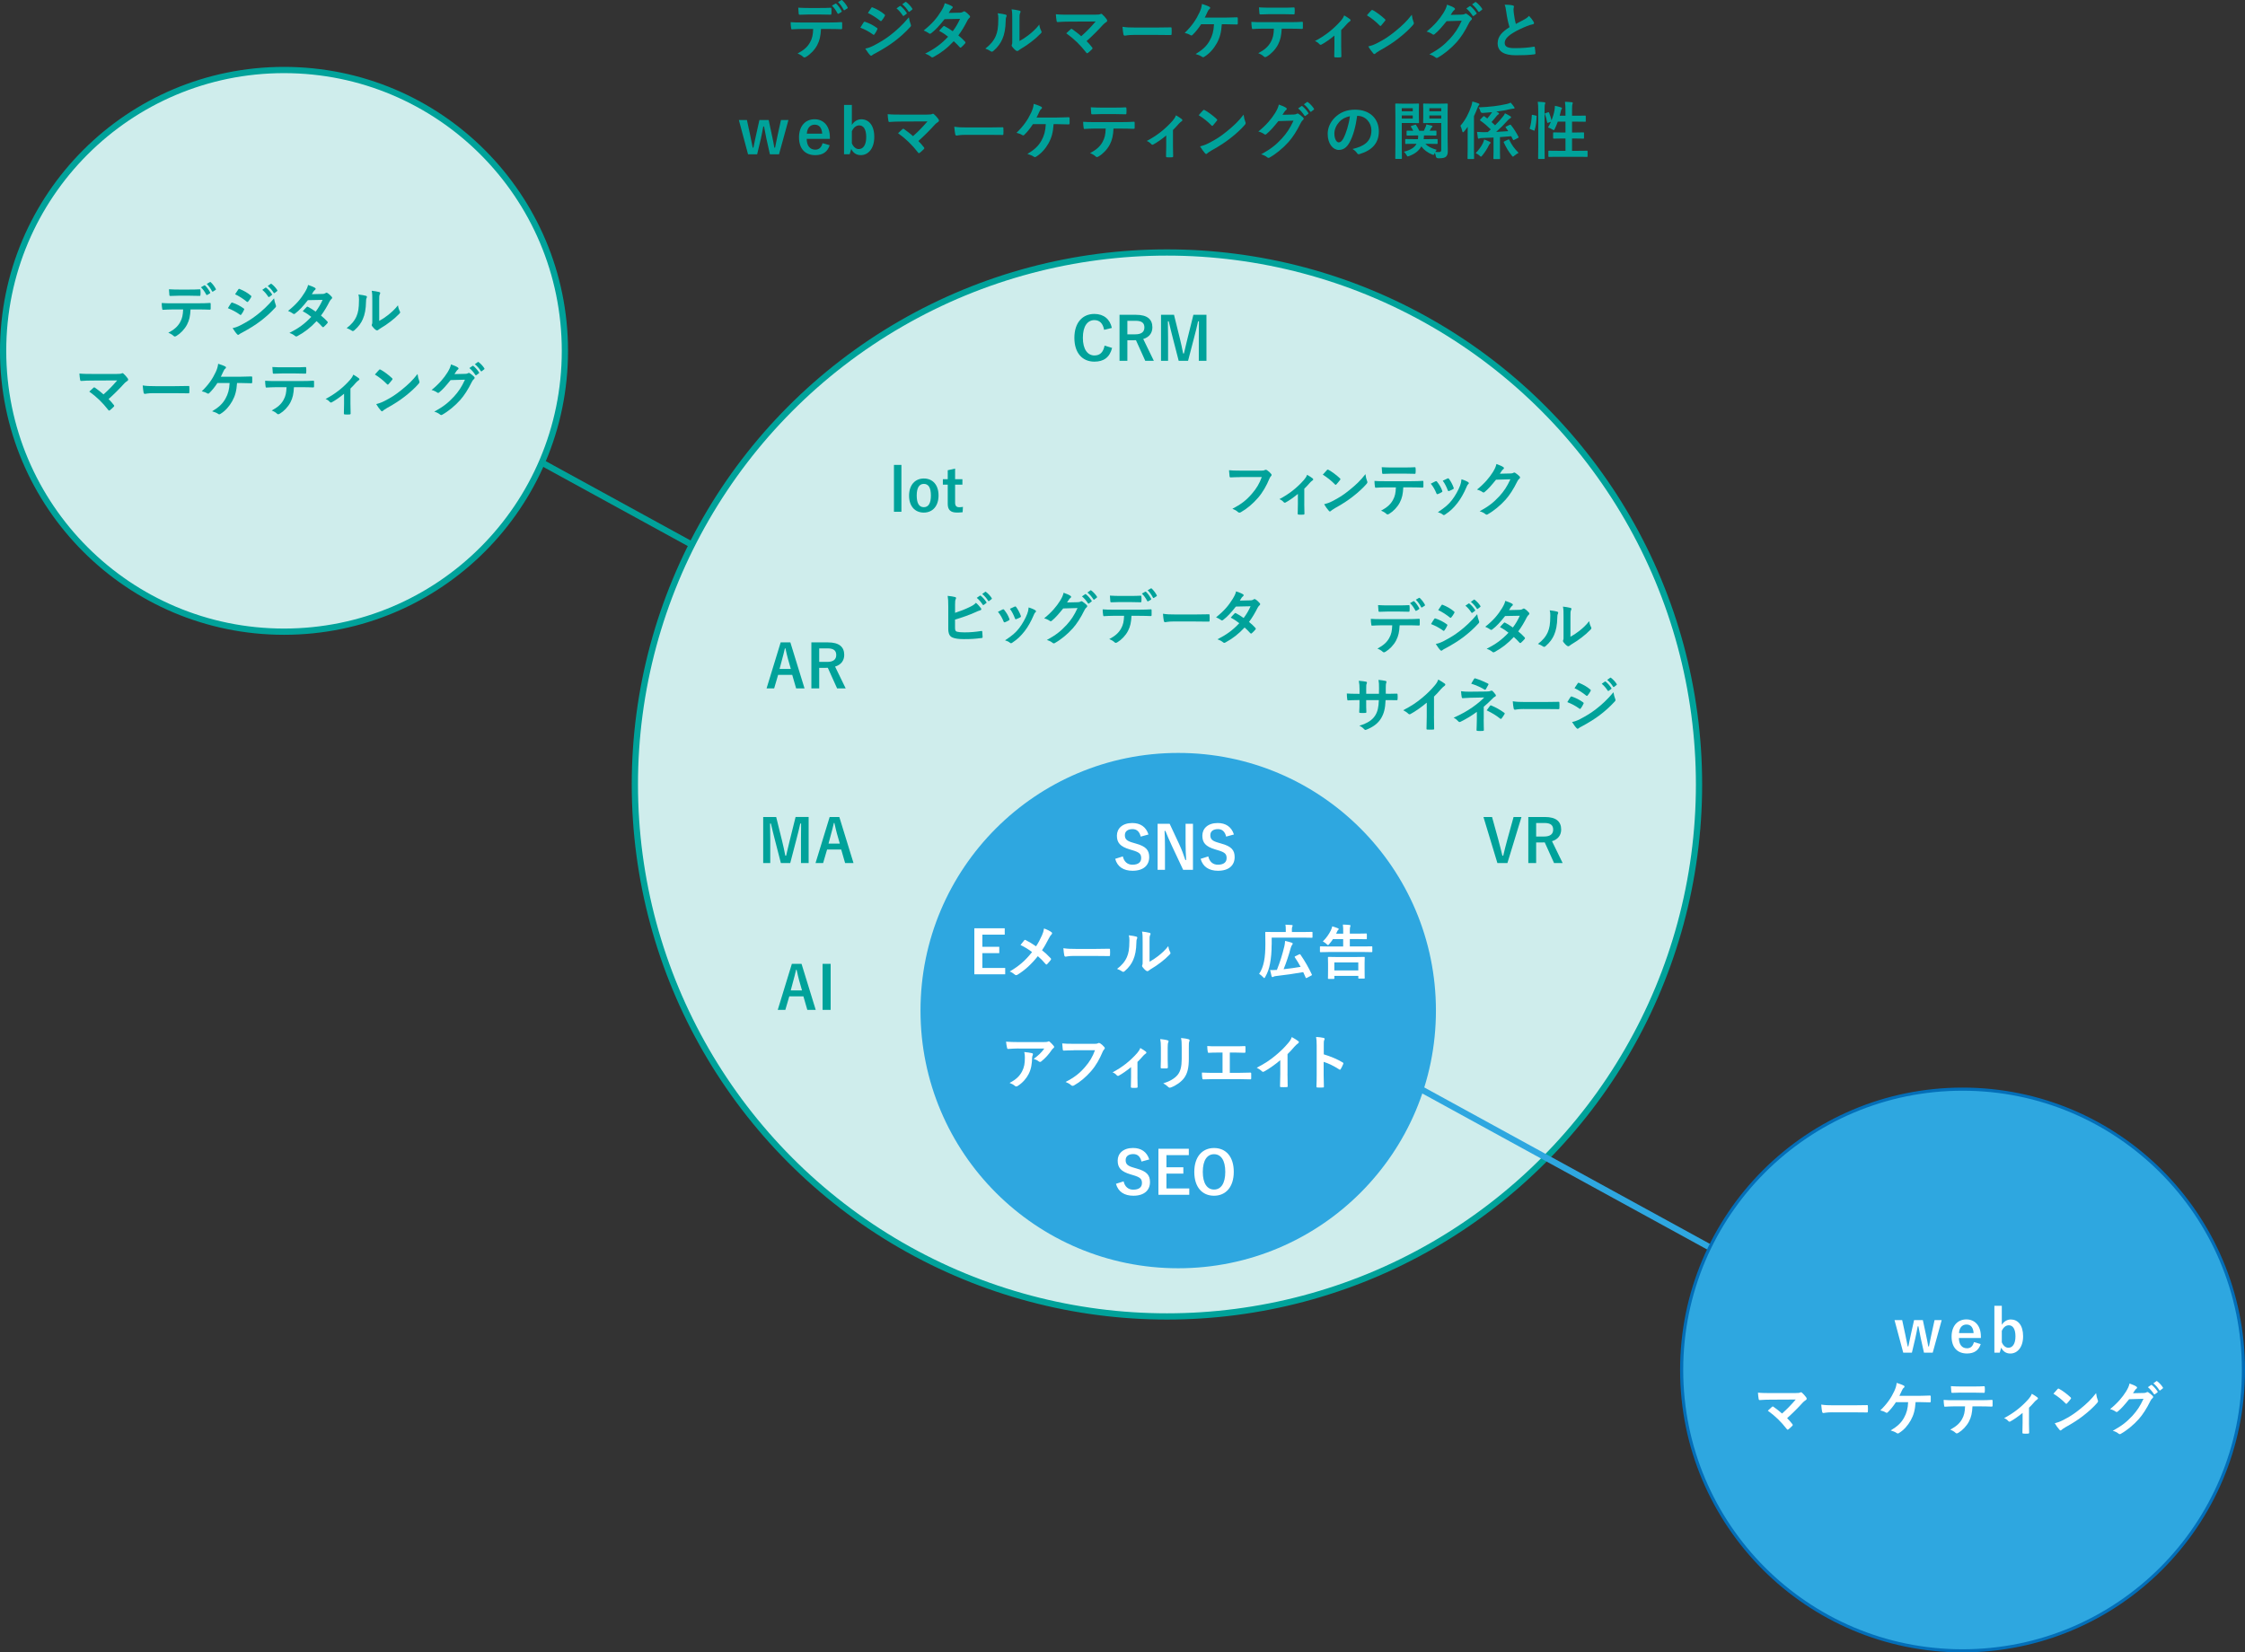 <?xml version="1.0" encoding="UTF-8"?><svg id="_イヤー_2" xmlns="http://www.w3.org/2000/svg" viewBox="0 0 718.84 529.19"><rect x="0" y="0" width="718.84" height="529.19" fill="#333333" stroke="none"/><defs><style>.cls-1{fill:#00a29a;}.cls-2{fill:#fff;}.cls-3,.cls-4{fill:#2ea7e0;}.cls-5{fill:#cfedec;}.cls-5,.cls-4,.cls-6,.cls-7{stroke-miterlimit:10;}.cls-5,.cls-6{stroke:#00a29a;}.cls-5,.cls-6,.cls-7{stroke-width:2px;}.cls-4{stroke:#036eb8;}.cls-6,.cls-7{fill:none;}.cls-7{stroke:#2ea7e0;}</style></defs><g id="_イヤー_1-2"><line class="cls-6" x1="113.45" y1="115.24" x2="409.54" y2="277.46"/><g><path class="cls-1" d="M262.88,9.28c-.12,2.24-.4,3.58-1.18,5.1-.8,1.56-2.24,3.02-3.52,3.78-.22,.14-.42,.24-.6,.24-.14,0-.28-.06-.42-.2-.4-.4-1.08-.8-1.78-1.06,1.96-1.06,3.14-2.04,3.98-3.56,.74-1.32,.94-2.4,1.02-4.3h-3.8c-1,0-1.98,.06-3,.12-.18,.02-.24-.12-.26-.38-.1-.56-.16-1.32-.16-1.92,1.12,.1,2.24,.1,3.4,.1h8.98c1.56,0,2.72-.04,3.9-.12,.2,0,.22,.12,.22,.4,.02,.26,.02,1.28,0,1.54,0,.26-.12,.34-.3,.34-1.04-.04-2.42-.08-3.8-.08h-2.68Zm-3.96-4.64c-.92,0-1.72,.04-2.84,.08-.26,0-.32-.1-.34-.34-.06-.48-.08-1.2-.14-1.92,1.4,.08,2.42,.1,3.32,.1h3.68c1.12,0,2.38-.02,3.38-.08,.2,0,.24,.12,.24,.38,.04,.48,.04,.98,0,1.46,0,.28-.04,.38-.26,.38-1.08-.04-2.26-.06-3.36-.06h-3.68Zm8.6-3.48c.1-.06,.18-.04,.28,.06,.58,.54,1.22,1.42,1.7,2.32,.06,.12,.06,.22-.1,.32l-.9,.54c-.14,.08-.24,.04-.32-.1-.52-.98-1.08-1.8-1.8-2.5l1.14-.64Zm1.9-1.12c.12-.08,.18-.04,.28,.06,.68,.64,1.32,1.5,1.7,2.24,.06,.12,.08,.24-.1,.36l-.84,.54c-.18,.1-.28,.02-.34-.1-.46-.9-1.02-1.72-1.78-2.48l1.08-.62Z"/><path class="cls-1" d="M276.54,7.16c.1-.14,.2-.24,.38-.2,1.5,.5,2.7,1.14,3.84,1.96,.14,.1,.22,.18,.22,.3,0,.06-.04,.14-.08,.22-.22,.54-.56,1.06-.88,1.52-.1,.12-.18,.2-.26,.2s-.14-.04-.24-.12c-1.28-.94-2.58-1.6-4.04-2.18,.5-.8,.82-1.38,1.06-1.7Zm3.24,7.42c1.9-1,3.54-1.94,5.48-3.46,1.6-1.22,3.74-3.14,5.76-5.58,.12,.88,.28,1.38,.58,2.24,.06,.14,.1,.26,.1,.38,0,.16-.06,.3-.22,.46-1.86,2-3.12,3.1-5.08,4.62-1.74,1.32-3.6,2.46-5.98,3.76-.48,.26-.96,.48-1.16,.68-.12,.12-.22,.16-.32,.16-.14,0-.28-.08-.4-.24-.42-.42-.96-1.2-1.48-2.04,.84-.16,1.54-.38,2.72-.98Zm-.82-12.02c.14-.24,.26-.28,.5-.16,1.28,.52,2.66,1.26,3.76,2.22,.12,.08,.16,.18,.16,.26s-.02,.16-.08,.26c-.28,.5-.68,1.14-1.02,1.5-.06,.1-.14,.12-.2,.12-.1,0-.2-.06-.3-.14-1.04-.86-2.6-1.88-3.88-2.46,.34-.52,.72-1.08,1.06-1.6Zm9.16-.62c.1-.08,.18-.06,.3,.04,.62,.48,1.34,1.28,1.9,2.14,.08,.12,.08,.22-.06,.32l-.84,.62c-.14,.1-.24,.08-.34-.06-.6-.92-1.24-1.68-2.02-2.32l1.06-.74Zm1.78-1.3c.12-.08,.18-.06,.3,.04,.74,.56,1.46,1.36,1.9,2.06,.08,.12,.1,.24-.06,.36l-.8,.62c-.16,.12-.26,.06-.34-.06-.54-.86-1.18-1.62-2-2.3l1-.72Z"/><path class="cls-1" d="M307.3,4.06c.58-.02,.84-.14,1.1-.3,.14-.1,.24-.14,.34-.14s.22,.06,.36,.16c.44,.26,1,.8,1.36,1.22,.12,.12,.16,.24,.16,.36s-.06,.24-.22,.38c-.2,.18-.4,.38-.6,.76-.86,1.7-1.8,3.34-2.94,4.84,.82,.66,1.58,1.36,2.16,2.02,.08,.08,.12,.18,.12,.28,0,.08-.04,.18-.12,.26-.28,.34-.9,.98-1.24,1.26-.08,.06-.16,.1-.24,.1-.06,0-.14-.04-.22-.12-.48-.56-1.28-1.36-1.94-1.94-2.04,2.2-4.1,3.76-6.38,5-.18,.1-.34,.18-.5,.18-.12,0-.24-.06-.38-.18-.64-.52-1.2-.78-1.9-1.02,3.1-1.58,5.1-3.02,7.36-5.42-.76-.62-1.66-1.24-2.88-1.88,.44-.48,.86-1,1.32-1.42,.08-.08,.16-.14,.26-.14,.06,0,.12,.04,.2,.08,.72,.34,1.6,.92,2.58,1.6,.96-1.24,1.7-2.54,2.34-3.96l-4.96,.1c-1.64,2.1-2.94,3.48-4.28,4.5-.14,.1-.26,.18-.4,.18-.1,0-.22-.04-.32-.14-.5-.36-1.02-.64-1.68-.92,2.8-2.22,4.3-4.06,5.66-6.28,.64-1.08,.9-1.62,1.08-2.46,.68,.24,1.72,.58,2.34,.98,.16,.08,.22,.2,.22,.32,0,.14-.1,.3-.24,.4-.18,.12-.32,.28-.42,.42-.16,.28-.28,.48-.62,1l3.52-.08Z"/><path class="cls-1" d="M322,4.68c.34,.1,.38,.34,.26,.62-.22,.44-.24,.88-.24,1.36-.04,2.5-.42,4.4-1.08,5.88-.52,1.22-1.4,2.52-2.84,3.76-.2,.16-.36,.26-.52,.26-.12,0-.24-.06-.38-.16-.5-.34-.98-.58-1.7-.84,1.56-1.18,2.62-2.4,3.32-3.98,.56-1.36,.82-2.46,.84-5.66,0-.76-.04-1.08-.2-1.68,1.14,.14,2.06,.28,2.54,.44Zm4.44,8.46c.98-.52,1.9-1.14,2.84-1.86,1.2-.92,2.38-1.98,3.5-3.4,.08,.7,.28,1.36,.62,2.02,.06,.14,.12,.24,.12,.34,0,.14-.08,.28-.3,.5-1,1.02-1.92,1.84-2.96,2.62-1.04,.8-2.16,1.58-3.56,2.4-.36,.24-.4,.28-.58,.42-.12,.1-.26,.16-.4,.16-.12,0-.26-.06-.42-.16-.44-.3-.9-.82-1.2-1.22-.12-.18-.18-.3-.18-.42,0-.1,.02-.18,.08-.3,.14-.26,.12-.5,.12-1.52V6.46c0-1.74,0-2.56-.2-3.48,.8,.1,1.9,.24,2.5,.42,.26,.06,.36,.18,.36,.34,0,.12-.06,.3-.16,.5-.18,.38-.18,.78-.18,2.22v6.68Z"/><path class="cls-1" d="M350.64,4.7c1.16,0,1.4-.06,1.66-.18,.1-.06,.2-.1,.28-.1,.12,0,.24,.06,.34,.16,.54,.48,1,.98,1.44,1.6,.1,.16,.16,.3,.16,.44,0,.16-.08,.3-.26,.42-.42,.3-.7,.48-.96,.76-1.72,1.9-3.58,3.76-5.38,5.36,.64,.64,1.18,1.26,1.76,2,.1,.12,.14,.2,.14,.3s-.06,.2-.18,.32c-.4,.4-.84,.82-1.3,1.18-.1,.06-.18,.1-.26,.1s-.16-.06-.24-.18c-1.94-2.5-3.96-4.46-6.42-6.22,.4-.38,1.08-1.02,1.44-1.34,.08-.06,.16-.1,.22-.1,.08,0,.16,.06,.28,.14,1.04,.76,2,1.46,2.84,2.24,1.68-1.46,3.14-3,4.62-4.72l-8.42,.04c-1.16,0-2.64,.04-3.72,.14-.26,0-.32-.12-.36-.36-.12-.7-.2-1.4-.24-2.14,1.36,.14,2.98,.14,4.36,.14h8.2Z"/><path class="cls-1" d="M363.12,11.18c-1.98,0-2.74,.24-2.94,.24-.24,0-.4-.12-.46-.42-.1-.46-.22-1.4-.3-2.42,1.3,.2,2.3,.24,4.32,.24h6.44c1.52,0,3.06-.04,4.6-.06,.3-.02,.36,.04,.36,.28,.04,.6,.04,1.28,0,1.88,0,.24-.08,.32-.36,.3-1.5-.02-2.98-.04-4.46-.04h-7.2Z"/><path class="cls-1" d="M391.22,7.76c-.18,2.66-.62,4.3-1.62,6.12-.98,1.74-2.32,3.28-3.96,4.28-.12,.1-.28,.16-.42,.16-.12,0-.22-.04-.34-.14-.6-.4-1.36-.68-2.06-.88,2.32-1.38,3.58-2.6,4.52-4.3,.86-1.54,1.28-3.1,1.38-5.24h-4.12c-.84,1.32-1.86,2.56-2.78,3.44-.1,.1-.22,.16-.34,.16-.1,0-.2-.04-.28-.1-.5-.32-1.26-.6-1.86-.72,2.24-2.18,3.62-4.16,4.72-6.52,.44-1,.68-1.68,.8-2.76,.78,.24,1.78,.58,2.4,.92,.16,.06,.24,.2,.24,.34s-.08,.3-.22,.38c-.28,.18-.48,.56-.6,.82-.3,.7-.66,1.42-.92,1.92h6.42c1.24,0,2.58-.08,3.84-.1,.24,0,.32,.1,.32,.36,.02,.54,.02,1.08,0,1.62,0,.2-.08,.32-.28,.32-.82-.04-2.44-.08-3.66-.08h-1.18Z"/><path class="cls-1" d="M410.4,9.18c-.12,2.24-.4,3.58-1.18,5.1-.8,1.56-2.24,3.02-3.52,3.78-.22,.14-.42,.24-.6,.24-.14,0-.28-.06-.42-.2-.4-.4-1.08-.8-1.78-1.06,1.96-1.06,3.14-2.04,3.98-3.56,.74-1.32,.94-2.4,1.02-4.3h-3.8c-1,0-1.98,.06-3,.12-.18,.02-.24-.12-.26-.38-.1-.56-.16-1.32-.16-1.92,1.12,.1,2.24,.1,3.4,.1h8.98c1.56,0,2.72-.04,3.9-.12,.2,0,.22,.12,.22,.4,.02,.26,.02,1.28,0,1.54,0,.26-.12,.34-.3,.34-1.04-.04-2.42-.08-3.8-.08h-2.68Zm-3.96-4.64c-.92,0-1.72,.04-2.84,.08-.26,0-.32-.1-.34-.34-.06-.48-.08-1.2-.14-1.92,1.4,.08,2.42,.1,3.32,.1h4.48c1.12,0,2.38-.02,3.38-.08,.2,0,.24,.12,.24,.38,.04,.48,.04,.98,0,1.46,0,.28-.04,.38-.26,.38-1.08-.04-2.26-.06-3.36-.06h-4.48Z"/><path class="cls-1" d="M429.44,14.75c0,.96,.04,2.24,.06,3.26,.02,.24-.1,.34-.34,.36-.52,.04-1.1,.04-1.62,0-.22-.02-.34-.12-.32-.36,.02-1.14,.06-2.14,.06-3.2v-3.42c-1.36,1.14-3.12,2.36-4.14,2.88-.08,.06-.18,.08-.26,.08-.14,0-.3-.08-.4-.2-.36-.42-.9-.82-1.44-1,3.14-1.64,5.86-3.74,8.3-6.5,.46-.54,.8-1.04,1.06-1.72,.68,.4,1.52,.92,1.84,1.2,.14,.12,.22,.26,.22,.36,0,.14-.1,.28-.3,.38-.26,.14-.72,.62-.9,.82-.52,.6-1.12,1.26-1.82,1.94v5.12Z"/><path class="cls-1" d="M439.08,3.34c.08-.1,.18-.16,.28-.16,.08,0,.16,.04,.26,.1,1.02,.54,2.68,1.76,3.82,2.84,.12,.12,.18,.2,.18,.28s-.04,.16-.12,.26c-.3,.4-.96,1.2-1.24,1.5-.1,.1-.16,.16-.24,.16s-.16-.06-.26-.16c-1.2-1.24-2.64-2.38-4.08-3.26,.44-.54,1.02-1.16,1.4-1.56Zm1.74,10.54c2.44-1.26,3.74-2.1,5.76-3.72,2.44-1.98,3.78-3.26,5.48-5.44,.12,1,.3,1.68,.56,2.34,.06,.14,.1,.26,.1,.38,0,.18-.1,.34-.32,.6-1.06,1.24-2.78,2.84-4.6,4.24-1.66,1.3-3.34,2.42-6.04,3.92-.9,.54-1.16,.74-1.34,.92-.12,.12-.24,.2-.36,.2-.1,0-.22-.08-.34-.22-.5-.56-1.12-1.38-1.6-2.22,1.02-.28,1.64-.46,2.7-1Z"/><path class="cls-1" d="M468.1,4.68c.52-.02,.78-.1,1-.24,.08-.06,.16-.08,.26-.08s.2,.04,.32,.12c.5,.32,.96,.7,1.36,1.08,.18,.16,.26,.32,.26,.46,0,.16-.1,.3-.24,.42-.28,.22-.48,.5-.66,.86-1.34,2.72-2.62,4.66-3.96,6.18-1.72,1.94-4.1,3.88-6.08,4.98-.12,.08-.22,.1-.32,.1-.16,0-.3-.08-.46-.22-.5-.4-1.12-.7-1.9-.92,3.12-1.72,4.7-2.98,6.66-5.1,1.58-1.76,2.5-3.12,3.7-5.68l-4.84,.14c-1.64,2.02-2.64,3.16-3.78,4.1-.14,.14-.28,.22-.42,.22-.1,0-.2-.04-.3-.12-.5-.36-1.24-.72-1.92-.86,2.6-2.12,4.14-3.98,5.38-5.94,.66-1.12,.96-1.74,1.18-2.7,1.14,.4,1.9,.74,2.34,1.06,.14,.1,.2,.22,.2,.34s-.06,.24-.22,.34c-.2,.12-.34,.34-.5,.54-.22,.34-.42,.64-.66,1l3.6-.08Zm2.48-2.7c.1-.08,.18-.06,.3,.04,.62,.48,1.34,1.28,1.9,2.14,.08,.12,.08,.22-.06,.32l-.84,.62c-.14,.1-.24,.08-.34-.06-.6-.92-1.24-1.68-2.02-2.32l1.06-.74Zm1.78-1.3c.12-.08,.18-.06,.3,.04,.74,.56,1.46,1.36,1.9,2.06,.08,.12,.1,.24-.06,.36l-.8,.62c-.16,.12-.26,.06-.34-.06-.54-.86-1.18-1.62-2-2.3l1-.72Z"/><path class="cls-1" d="M484.4,1.74c.24,.06,.36,.16,.36,.32,0,.28-.14,.56-.14,.84,0,.4,.06,.88,.1,1.34,.18,1.4,.38,2.4,.64,3.44,1-.54,1.72-.92,2.84-1.52,.58-.34,1.06-.68,1.38-1.08,.64,.66,1.16,1.36,1.46,1.88,.08,.12,.14,.28,.14,.42,0,.2-.12,.36-.4,.4-.6,.1-1.28,.34-1.92,.6-1.72,.7-3.32,1.44-4.7,2.34-1.74,1.14-2.36,2.08-2.36,3.02,0,1.18,.88,1.68,3.18,1.68,2.52,0,4.56-.18,6.1-.46,.22-.04,.32,0,.36,.24,.1,.54,.16,1.26,.2,1.86,.02,.22-.12,.32-.36,.34-1.82,.24-3.42,.3-5.96,.3-3.78,0-5.78-1.24-5.78-3.84,0-2.22,1.46-3.68,3.8-5.16-.48-1.54-.84-3.34-1.04-4.88-.14-1.06-.28-1.76-.52-2.32,.96,0,1.88,.06,2.62,.24Z"/><path class="cls-1" d="M249.44,49.41h-2.92l-1.1-4.92c-.26-1.24-.5-2.54-.78-3.98h-.24c-.26,1.42-.52,2.76-.8,4l-1.16,4.9h-2.92l-2.94-10.98h2.58l1.04,4.82c.3,1.38,.56,2.82,.82,4.04h.22c.28-1.24,.54-2.72,.84-4l1.08-4.86h2.96l1.04,4.86c.3,1.36,.58,2.74,.78,4h.24c.28-1.32,.5-2.62,.82-4.02l1.06-4.84h2.4l-3.02,10.98Z"/><path class="cls-1" d="M258.3,44.47c.02,2.08,.94,3.46,2.76,3.46,1.14,0,1.94-.64,2.32-2.08l2.28,.66c-.68,2.1-2.18,3.18-4.62,3.18-3.28,0-5.2-2.1-5.2-5.7s2.02-5.8,4.98-5.8c2.8,0,4.9,2.04,4.9,5.76v.52h-7.42Zm4.96-1.66c-.12-1.84-.9-2.88-2.4-2.88s-2.4,1.12-2.52,2.88h4.92Z"/><path class="cls-1" d="M272.76,40c.7-1.14,1.84-1.8,3.02-1.8,2.38,0,4.16,1.9,4.16,5.66s-1.98,5.82-4.3,5.82c-1.42,0-2.44-.68-3.08-1.98l-.5,1.7h-1.8v-15.8h2.5v6.4Zm0,5.9c.5,1.16,1.3,1.84,2.22,1.84,1.32,0,2.38-1.18,2.38-3.84s-.98-3.74-2.24-3.74c-.94,0-1.8,.62-2.36,1.88v3.86Z"/><path class="cls-1" d="M296.78,36.7c1.16,0,1.4-.06,1.66-.18,.1-.06,.2-.1,.28-.1,.12,0,.24,.06,.34,.16,.54,.48,1,.98,1.44,1.6,.1,.16,.16,.3,.16,.44,0,.16-.08,.3-.26,.42-.42,.3-.7,.48-.96,.76-1.72,1.9-3.58,3.76-5.38,5.36,.64,.64,1.18,1.26,1.76,2,.1,.12,.14,.2,.14,.3s-.06,.2-.18,.32c-.4,.4-.84,.82-1.3,1.18-.1,.06-.18,.1-.26,.1s-.16-.06-.24-.18c-1.94-2.5-3.96-4.46-6.42-6.22,.4-.38,1.08-1.02,1.44-1.34,.08-.06,.16-.1,.22-.1,.08,0,.16,.06,.28,.14,1.04,.76,2,1.46,2.84,2.24,1.68-1.46,3.14-3,4.62-4.72l-8.42,.04c-1.16,0-2.64,.04-3.72,.14-.26,0-.32-.12-.36-.36-.12-.7-.2-1.4-.24-2.14,1.36,.14,2.98,.14,4.36,.14h8.2Z"/><path class="cls-1" d="M309.26,43.18c-1.98,0-2.74,.24-2.94,.24-.24,0-.4-.12-.46-.42-.1-.46-.22-1.4-.3-2.42,1.3,.2,2.3,.24,4.32,.24h6.44c1.52,0,3.06-.04,4.6-.06,.3-.02,.36,.04,.36,.28,.04,.6,.04,1.28,0,1.88,0,.24-.08,.32-.36,.3-1.5-.02-2.98-.04-4.46-.04h-7.2Z"/><path class="cls-1" d="M337.36,39.76c-.18,2.66-.62,4.3-1.62,6.12-.98,1.74-2.32,3.28-3.96,4.28-.12,.1-.28,.16-.42,.16-.12,0-.22-.04-.34-.14-.6-.4-1.36-.68-2.06-.88,2.32-1.38,3.58-2.6,4.52-4.3,.86-1.54,1.28-3.1,1.38-5.24h-4.12c-.84,1.32-1.86,2.56-2.78,3.44-.1,.1-.22,.16-.34,.16-.1,0-.2-.04-.28-.1-.5-.32-1.26-.6-1.86-.72,2.24-2.18,3.62-4.16,4.72-6.52,.44-1,.68-1.68,.8-2.76,.78,.24,1.78,.58,2.4,.92,.16,.06,.24,.2,.24,.34s-.08,.3-.22,.38c-.28,.18-.48,.56-.6,.82-.3,.7-.66,1.42-.92,1.92h6.42c1.24,0,2.58-.08,3.84-.1,.24,0,.32,.1,.32,.36,.02,.54,.02,1.08,0,1.62,0,.2-.08,.32-.28,.32-.82-.04-2.44-.08-3.66-.08h-1.18Z"/><path class="cls-1" d="M356.54,41.18c-.12,2.24-.4,3.58-1.18,5.1-.8,1.56-2.24,3.02-3.52,3.78-.22,.14-.42,.24-.6,.24-.14,0-.28-.06-.42-.2-.4-.4-1.08-.8-1.78-1.06,1.96-1.06,3.14-2.04,3.98-3.56,.74-1.32,.94-2.4,1.02-4.3h-3.8c-1,0-1.98,.06-3,.12-.18,.02-.24-.12-.26-.38-.1-.56-.16-1.32-.16-1.92,1.12,.1,2.24,.1,3.4,.1h8.98c1.56,0,2.72-.04,3.9-.12,.2,0,.22,.12,.22,.4,.02,.26,.02,1.28,0,1.54,0,.26-.12,.34-.3,.34-1.04-.04-2.42-.08-3.8-.08h-2.68Zm-3.96-4.64c-.92,0-1.72,.04-2.84,.08-.26,0-.32-.1-.34-.34-.06-.48-.08-1.2-.14-1.92,1.4,.08,2.42,.1,3.32,.1h4.48c1.12,0,2.38-.02,3.38-.08,.2,0,.24,.12,.24,.38,.04,.48,.04,.98,0,1.46,0,.28-.04,.38-.26,.38-1.08-.04-2.26-.06-3.36-.06h-4.48Z"/><path class="cls-1" d="M375.58,46.75c0,.96,.04,2.24,.06,3.26,.02,.24-.1,.34-.34,.36-.52,.04-1.1,.04-1.62,0-.22-.02-.34-.12-.32-.36,.02-1.14,.06-2.14,.06-3.2v-3.42c-1.36,1.14-3.12,2.36-4.14,2.88-.08,.06-.18,.08-.26,.08-.14,0-.3-.08-.4-.2-.36-.42-.9-.82-1.44-1,3.14-1.64,5.86-3.74,8.3-6.5,.46-.54,.8-1.04,1.06-1.72,.68,.4,1.52,.92,1.84,1.2,.14,.12,.22,.26,.22,.36,0,.14-.1,.28-.3,.38-.26,.14-.72,.62-.9,.82-.52,.6-1.12,1.26-1.82,1.94v5.12Z"/><path class="cls-1" d="M385.22,35.34c.08-.1,.18-.16,.28-.16,.08,0,.16,.04,.26,.1,1.02,.54,2.68,1.76,3.82,2.84,.12,.12,.18,.2,.18,.28s-.04,.16-.12,.26c-.3,.4-.96,1.2-1.24,1.5-.1,.1-.16,.16-.24,.16s-.16-.06-.26-.16c-1.2-1.24-2.64-2.38-4.08-3.26,.44-.54,1.02-1.16,1.4-1.56Zm1.74,10.54c2.44-1.26,3.74-2.1,5.76-3.72,2.44-1.98,3.78-3.26,5.48-5.44,.12,1,.3,1.68,.56,2.34,.06,.14,.1,.26,.1,.38,0,.18-.1,.34-.32,.6-1.06,1.24-2.78,2.84-4.6,4.24-1.66,1.3-3.34,2.42-6.04,3.92-.9,.54-1.16,.74-1.34,.92-.12,.12-.24,.2-.36,.2-.1,0-.22-.08-.34-.22-.5-.56-1.12-1.38-1.6-2.22,1.02-.28,1.64-.46,2.7-1Z"/><path class="cls-1" d="M414.24,36.68c.52-.02,.78-.1,1-.24,.08-.06,.16-.08,.26-.08s.2,.04,.32,.12c.5,.32,.96,.7,1.36,1.08,.18,.16,.26,.32,.26,.46,0,.16-.1,.3-.24,.42-.28,.22-.48,.5-.66,.86-1.34,2.72-2.62,4.66-3.96,6.18-1.72,1.94-4.1,3.88-6.08,4.98-.12,.08-.22,.1-.32,.1-.16,0-.3-.08-.46-.22-.5-.4-1.12-.7-1.9-.92,3.12-1.72,4.7-2.98,6.66-5.1,1.58-1.76,2.5-3.12,3.7-5.68l-4.84,.14c-1.64,2.02-2.64,3.16-3.78,4.1-.14,.14-.28,.22-.42,.22-.1,0-.2-.04-.3-.12-.5-.36-1.24-.72-1.92-.86,2.6-2.12,4.14-3.98,5.38-5.94,.66-1.12,.96-1.74,1.18-2.7,1.14,.4,1.9,.74,2.34,1.06,.14,.1,.2,.22,.2,.34s-.06,.24-.22,.34c-.2,.12-.34,.34-.5,.54-.22,.34-.42,.64-.66,1l3.6-.08Zm2.48-2.7c.1-.08,.18-.06,.3,.04,.62,.48,1.34,1.28,1.9,2.14,.08,.12,.08,.22-.06,.32l-.84,.62c-.14,.1-.24,.08-.34-.06-.6-.92-1.24-1.68-2.02-2.32l1.06-.74Zm1.78-1.3c.12-.08,.18-.06,.3,.04,.74,.56,1.46,1.36,1.9,2.06,.08,.12,.1,.24-.06,.36l-.8,.62c-.16,.12-.26,.06-.34-.06-.54-.86-1.18-1.62-2-2.3l1-.72Z"/><path class="cls-1" d="M434.56,37.1c-.46,3.4-1.3,6.52-2.5,8.62-.86,1.5-1.9,2.3-3.4,2.3-1.76,0-3.54-1.88-3.54-5.14,0-1.92,.82-3.76,2.26-5.2,1.68-1.68,3.8-2.56,6.5-2.56,4.8,0,7.62,2.96,7.62,6.94,0,3.72-2.1,6.06-6.16,7.28-.42,.12-.6,.04-.86-.36-.22-.34-.64-.8-1.4-1.26,3.38-.8,6.04-2.2,6.04-5.98,0-2.38-1.8-4.64-4.48-4.64h-.08Zm-5.74,1.94c-.96,1.08-1.56,2.42-1.56,3.7,0,1.84,.74,2.86,1.36,2.86,.52,0,.96-.26,1.5-1.22,.88-1.62,1.78-4.5,2.12-7.16-1.4,.28-2.52,.84-3.42,1.82Z"/><path class="cls-1" d="M452.14,33.2c1.3,0,1.9-.04,2.02-.04,.18,0,.2,.02,.2,.22,0,.12-.04,.68-.04,1.84v2.16c0,1.18,.04,1.7,.04,1.82,0,.22-.02,.24-.2,.24-.12,0-.72-.04-2.02-.04h-3.3v6.98c0,2.8,.04,4.16,.04,4.3,0,.2-.02,.22-.22,.22h-1.68c-.2,0-.22-.02-.22-.22,0-.14,.04-1.5,.04-4.3v-8.66c0-2.8-.04-4.2-.04-4.34,0-.2,.02-.22,.22-.22,.14,0,.9,.04,2.36,.04h2.8Zm-3.3,1.46v.98h3.52v-.98h-3.52Zm3.52,2.32h-3.52v1h3.52v-1Zm.38,9.08c-1.84,0-2.48,.04-2.58,.04-.2,0-.22-.02-.22-.22v-1.14c0-.2,.02-.22,.22-.22,.1,0,.74,.04,2.58,.04h1.28c.04-.34,.08-.74,.08-1.18h-1c-1.76,0-2.36,.04-2.48,.04-.22,0-.24-.02-.24-.22v-1.14c0-.2,.02-.22,.24-.22,.1,0,.6,.04,1.88,.04-.22-.46-.46-.88-.7-1.22-.14-.18-.1-.26,.14-.34l1.1-.36c.24-.08,.28-.08,.4,.1,.32,.48,.68,1.12,1,1.82h1.48c.2-.4,.36-.78,.54-1.2,.1-.26,.22-.6,.26-.84,.62,.12,1.16,.24,1.64,.38,.18,.06,.32,.14,.32,.28,0,.08-.06,.16-.16,.24-.16,.12-.26,.26-.34,.4l-.38,.74c1.28,0,1.8-.04,1.9-.04,.22,0,.24,.02,.24,.22v1.14c0,.2-.02,.22-.24,.22-.12,0-.72-.04-2.48-.04h-1.26c-.02,.42-.04,.8-.1,1.18h1.66c1.82,0,2.46-.04,2.58-.04,.2,0,.22,.02,.22,.22v1.14c0,.2-.02,.22-.22,.22-.12,0-.76-.04-2.58-.04h-1.14c.88,.92,2,1.44,3.64,1.92-.14,.18-.3,.4-.46,.68,.36,.04,.66,.04,1.08,.04,.66,0,.84-.18,.84-.78v-8.52h-3.36c-1.58,0-2.1,.04-2.22,.04-.2,0-.22-.02-.22-.24,0-.12,.04-.54,.04-1.66v-2.46c0-1.12-.04-1.56-.04-1.7,0-.2,.02-.22,.22-.22,.12,0,.64,.04,2.22,.04h2.98c1.56,0,2.1-.04,2.24-.04,.2,0,.22,.02,.22,.22,0,.12-.04,.96-.04,2.68v8.26c0,1.4,.06,3,.06,3.98s-.14,1.42-.56,1.86c-.38,.34-.92,.54-2.4,.54q-.76,0-.86-.62c-.08-.42-.18-.82-.34-1.14l-.1,.24c-.14,.3-.2,.42-.34,.42-.1,0-.24-.04-.46-.14-1.4-.58-2.52-1.38-3.42-2.58-.74,1.36-1.96,2.36-3.86,3.08-.24,.1-.38,.14-.48,.14-.14,0-.2-.1-.34-.36-.28-.52-.6-.86-.9-1.14,2.24-.58,3.46-1.4,4.04-2.54h-.82Zm4.94-11.4v.98h3.8v-.98h-3.8Zm3.8,3.32v-1h-3.8v1h3.8Z"/><path class="cls-1" d="M469.94,43.05c0-.72,0-1.6,.02-2.44-.36,.52-.76,1.02-1.16,1.5-.16,.18-.26,.26-.36,.26s-.16-.1-.22-.34c-.16-.66-.38-1.38-.6-1.76,1.66-1.88,2.74-4.1,3.5-6.34,.16-.48,.26-.94,.32-1.42,.66,.16,1.36,.36,1.94,.6,.22,.08,.32,.16,.32,.3s-.06,.22-.22,.36c-.12,.1-.22,.28-.4,.8-.34,.88-.7,1.76-1.12,2.62v10.46c0,1.98,.04,2.94,.04,3.04,0,.22-.02,.24-.22,.24h-1.68c-.18,0-.2-.02-.2-.24,0-.1,.04-1.06,.04-3.04v-4.6Zm4.8,2.96c.24-.48,.4-.96,.48-1.34,.7,.22,1.24,.48,1.78,.74,.18,.1,.28,.2,.28,.3,0,.16-.08,.22-.22,.32-.1,.08-.26,.32-.4,.62-.44,.94-1.1,2-2.04,3.14-.2,.26-.3,.38-.42,.38-.1,0-.22-.1-.44-.32-.38-.34-.82-.6-1.26-.8,1.06-1.08,1.82-2.22,2.24-3.04Zm8.64-6.02c.26-.12,.3-.1,.42,.06,.92,1.14,1.72,2.42,2.4,3.76,.08,.18,.06,.26-.18,.38l-1.2,.62c-.22,.12-.3,.08-.38-.1-.2-.38-.38-.76-.56-1.08-1.26,.12-2.46,.2-3.6,.28v4.7c0,1.36,.04,2.02,.04,2.12,0,.2-.02,.22-.22,.22h-1.68c-.22,0-.24-.02-.24-.22,0-.12,.04-.76,.04-2.12v-4.56c-1.28,.06-2.56,.12-3.86,.16-.38,.02-.52,.06-.62,.12-.12,.06-.18,.1-.28,.1s-.22-.08-.26-.3c-.1-.58-.2-1.24-.26-1.88,.76,.06,1.3,.08,1.88,.08,.5,0,1.02,0,1.54-.02,.34-.28,.66-.58,.98-.86-1.04-1.02-2.08-1.94-3.34-2.82-.16-.12-.14-.22,.02-.4l.9-.92c.14-.14,.22-.16,.4-.04,.3,.22,.6,.44,.9,.68,.5-.58,.94-1.16,1.38-1.78l.16-.24c-.96,.1-1.94,.18-2.94,.24q-.64,.04-.78-.46c-.1-.44-.34-.96-.6-1.32,3.7-.14,6.34-.48,9.02-1.08,.46-.1,.9-.26,1.24-.44,.44,.48,.82,.96,1.14,1.44,.08,.12,.12,.22,.12,.32s-.1,.16-.3,.16-.52,.04-1.06,.16c-1.3,.32-2.82,.58-4.48,.8l.62,.32c.18,.12,.24,.2,.24,.3,0,.12-.06,.22-.2,.28-.16,.08-.32,.2-.6,.54-.62,.78-1.08,1.34-1.6,1.9l1.14,1.04c1.02-1,1.88-1.98,2.66-2.98,.2-.26,.36-.5,.5-.86,.54,.24,1.2,.6,1.74,.96,.18,.12,.22,.2,.22,.32,0,.14-.12,.24-.24,.3-.16,.08-.4,.2-.86,.7-1.14,1.3-2.36,2.52-3.68,3.68,1.26-.06,2.54-.14,3.88-.24l-.78-1.12c-.14-.16-.12-.26,.14-.38l1.08-.52Zm-.48,4.7c.16-.08,.26-.08,.36,.1,.72,1.52,1.56,2.74,2.98,4.16-.42,.22-.96,.58-1.36,.92-.22,.2-.34,.3-.44,.3-.12,0-.2-.12-.4-.38-1-1.22-1.82-2.62-2.52-4.14-.1-.22-.06-.26,.18-.38l1.2-.58Z"/><path class="cls-1" d="M491.74,37c.26,.06,.3,.1,.28,.32-.08,1.64-.24,3.14-.64,4.38-.06,.2-.1,.16-.32,.08l-1-.4c-.26-.1-.28-.2-.22-.4,.34-1.08,.56-2.46,.64-4.06,0-.2,.04-.18,.32-.12l.94,.2Zm.8-1.38c0-1.42-.02-2.06-.16-3.02,.76,.02,1.44,.06,2.1,.14,.2,.02,.32,.12,.32,.22,0,.14-.04,.24-.1,.38-.1,.26-.14,.76-.14,2.22v11.62c0,2.26,.04,3.4,.04,3.5,0,.22-.02,.24-.22,.24h-1.66c-.2,0-.22-.02-.22-.24,0-.1,.04-1.24,.04-3.48v-11.58Zm3.12,.36c.22-.08,.28-.06,.36,.12,.28,.76,.6,1.64,.78,2.46,.42-1.08,.76-2.22,.94-3.24,.06-.36,.12-.84,.14-1.44,.66,.12,1.52,.36,1.92,.5,.26,.1,.34,.18,.34,.28,0,.14-.04,.18-.12,.28-.12,.16-.2,.38-.24,.62-.1,.48-.22,.98-.36,1.5h1.84v-1.44c0-1.42-.04-2.04-.16-3.02,.76,.02,1.5,.06,2.18,.14,.2,.02,.32,.1,.32,.2,0,.14-.06,.26-.1,.4-.1,.3-.14,.76-.14,2.22v1.5h1.68c1.78,0,2.38-.04,2.5-.04,.2,0,.22,.02,.22,.22v1.54c0,.2-.02,.22-.22,.22-.12,0-.72-.04-2.5-.04h-1.68v3.48h1.08c1.8,0,2.42-.04,2.54-.04,.2,0,.22,.02,.22,.22v1.56c0,.2-.02,.22-.22,.22-.12,0-.74-.04-2.54-.04h-1.08v3.94h2.02c1.96,0,2.62-.04,2.74-.04,.2,0,.22,.02,.22,.22v1.54c0,.22-.02,.24-.22,.24-.12,0-.78-.04-2.74-.04h-6.64c-1.96,0-2.64,.04-2.74,.04-.2,0-.22-.02-.22-.24v-1.54c0-.2,.02-.22,.22-.22,.1,0,.78,.04,2.74,.04h2.52v-3.94h-1.2c-1.8,0-2.4,.04-2.54,.04-.2,0-.22-.02-.22-.22v-1.56c0-.2,.02-.22,.22-.22,.14,0,.74,.04,2.54,.04h1.2v-3.48h-2.46c-.28,.8-.62,1.6-.96,2.3-.16,.3-.24,.42-.36,.42-.08,0-.2-.08-.38-.2-.46-.3-1.02-.54-1.44-.66,.34-.54,.66-1.16,.94-1.82l-.84,.3c-.26,.1-.32,.1-.36-.12-.16-.92-.42-1.84-.72-2.6-.08-.22-.06-.26,.2-.34l.78-.26Z"/></g><circle class="cls-5" cx="373.65" cy="251.23" r="170.37"/><circle class="cls-5" cx="90.94" cy="112.36" r="89.94"/><g><path class="cls-1" d="M61.01,99.11c-.11,2.13-.38,3.4-1.12,4.84-.76,1.48-2.13,2.87-3.34,3.59-.21,.13-.4,.23-.57,.23-.13,0-.27-.06-.4-.19-.38-.38-1.03-.76-1.69-1.01,1.86-1.01,2.98-1.94,3.78-3.38,.7-1.25,.89-2.28,.97-4.08h-3.61c-.95,0-1.88,.06-2.85,.11-.17,.02-.23-.11-.25-.36-.1-.53-.15-1.25-.15-1.82,1.06,.09,2.13,.09,3.23,.09h8.53c1.48,0,2.58-.04,3.71-.11,.19,0,.21,.11,.21,.38,.02,.25,.02,1.22,0,1.46,0,.25-.11,.32-.29,.32-.99-.04-2.3-.08-3.61-.08h-2.55Zm-3.76-4.41c-.87,0-1.63,.04-2.7,.08-.25,0-.3-.1-.32-.32-.06-.46-.08-1.14-.13-1.82,1.33,.08,2.3,.09,3.15,.09h3.5c1.06,0,2.26-.02,3.21-.08,.19,0,.23,.11,.23,.36,.04,.46,.04,.93,0,1.39,0,.27-.04,.36-.25,.36-1.03-.04-2.15-.06-3.19-.06h-3.5Zm8.17-3.31c.1-.06,.17-.04,.27,.06,.55,.51,1.16,1.35,1.61,2.2,.06,.11,.06,.21-.09,.3l-.86,.51c-.13,.08-.23,.04-.3-.09-.49-.93-1.03-1.71-1.71-2.37l1.08-.61Zm1.8-1.06c.11-.08,.17-.04,.27,.06,.65,.61,1.25,1.42,1.61,2.13,.06,.11,.08,.23-.09,.34l-.8,.51c-.17,.09-.27,.02-.32-.09-.44-.85-.97-1.63-1.69-2.36l1.03-.59Z"/><path class="cls-1" d="M73.99,97.09c.09-.13,.19-.23,.36-.19,1.42,.48,2.56,1.08,3.65,1.86,.13,.09,.21,.17,.21,.28,0,.06-.04,.13-.08,.21-.21,.51-.53,1.01-.84,1.44-.09,.11-.17,.19-.25,.19s-.13-.04-.23-.11c-1.22-.89-2.45-1.52-3.84-2.07,.47-.76,.78-1.31,1.01-1.61Zm3.08,7.05c1.8-.95,3.36-1.84,5.21-3.29,1.52-1.16,3.55-2.98,5.47-5.3,.11,.84,.27,1.31,.55,2.13,.06,.13,.09,.25,.09,.36,0,.15-.06,.28-.21,.44-1.77,1.9-2.96,2.94-4.83,4.39-1.65,1.25-3.42,2.34-5.68,3.57-.46,.25-.91,.46-1.1,.65-.11,.11-.21,.15-.3,.15-.13,0-.27-.08-.38-.23-.4-.4-.91-1.14-1.41-1.94,.8-.15,1.46-.36,2.58-.93Zm-.78-11.42c.13-.23,.25-.27,.48-.15,1.22,.49,2.53,1.2,3.57,2.11,.11,.08,.15,.17,.15,.25s-.02,.15-.08,.25c-.27,.47-.65,1.08-.97,1.42-.06,.09-.13,.11-.19,.11-.09,0-.19-.06-.29-.13-.99-.82-2.47-1.79-3.69-2.34,.32-.49,.68-1.03,1.01-1.52Zm8.7-.59c.09-.08,.17-.06,.29,.04,.59,.46,1.27,1.22,1.8,2.03,.08,.11,.08,.21-.06,.3l-.8,.59c-.13,.09-.23,.08-.32-.06-.57-.87-1.18-1.6-1.92-2.2l1.01-.7Zm1.69-1.23c.11-.08,.17-.06,.29,.04,.7,.53,1.39,1.29,1.8,1.96,.08,.11,.09,.23-.06,.34l-.76,.59c-.15,.11-.25,.06-.32-.06-.51-.82-1.12-1.54-1.9-2.18l.95-.68Z"/><path class="cls-1" d="M103.21,94.15c.55-.02,.8-.13,1.04-.29,.13-.09,.23-.13,.32-.13s.21,.06,.34,.15c.42,.25,.95,.76,1.29,1.16,.11,.11,.15,.23,.15,.34s-.06,.23-.21,.36c-.19,.17-.38,.36-.57,.72-.82,1.61-1.71,3.17-2.79,4.6,.78,.63,1.5,1.29,2.05,1.92,.08,.08,.11,.17,.11,.27,0,.08-.04,.17-.11,.25-.27,.32-.85,.93-1.18,1.2-.08,.06-.15,.09-.23,.09-.06,0-.13-.04-.21-.11-.46-.53-1.22-1.29-1.84-1.84-1.94,2.09-3.89,3.57-6.06,4.75-.17,.09-.32,.17-.47,.17-.11,0-.23-.06-.36-.17-.61-.49-1.14-.74-1.8-.97,2.94-1.5,4.84-2.87,6.99-5.15-.72-.59-1.58-1.18-2.74-1.79,.42-.46,.82-.95,1.25-1.35,.08-.08,.15-.13,.25-.13,.06,0,.11,.04,.19,.08,.68,.32,1.52,.87,2.45,1.52,.91-1.18,1.62-2.41,2.22-3.76l-4.71,.09c-1.56,1.99-2.79,3.31-4.07,4.27-.13,.09-.25,.17-.38,.17-.09,0-.21-.04-.3-.13-.48-.34-.97-.61-1.6-.87,2.66-2.11,4.08-3.86,5.38-5.97,.61-1.03,.85-1.54,1.03-2.34,.65,.23,1.63,.55,2.22,.93,.15,.08,.21,.19,.21,.3,0,.13-.09,.28-.23,.38-.17,.11-.3,.27-.4,.4-.15,.27-.27,.46-.59,.95l3.34-.08Z"/><path class="cls-1" d="M117.18,94.74c.32,.09,.36,.32,.25,.59-.21,.42-.23,.84-.23,1.29-.04,2.37-.4,4.18-1.03,5.59-.49,1.16-1.33,2.39-2.7,3.57-.19,.15-.34,.25-.49,.25-.11,0-.23-.06-.36-.15-.48-.32-.93-.55-1.62-.8,1.48-1.12,2.49-2.28,3.15-3.78,.53-1.29,.78-2.34,.8-5.38,0-.72-.04-1.03-.19-1.6,1.08,.13,1.96,.27,2.41,.42Zm4.22,8.04c.93-.49,1.8-1.08,2.7-1.77,1.14-.87,2.26-1.88,3.33-3.23,.08,.66,.27,1.29,.59,1.92,.06,.13,.11,.23,.11,.32,0,.13-.08,.27-.28,.47-.95,.97-1.82,1.75-2.81,2.49-.99,.76-2.05,1.5-3.38,2.28-.34,.23-.38,.27-.55,.4-.11,.09-.25,.15-.38,.15-.11,0-.25-.06-.4-.15-.42-.28-.85-.78-1.14-1.16-.11-.17-.17-.29-.17-.4,0-.09,.02-.17,.08-.28,.13-.25,.11-.47,.11-1.44v-5.95c0-1.65,0-2.43-.19-3.31,.76,.09,1.8,.23,2.38,.4,.25,.06,.34,.17,.34,.32,0,.11-.06,.28-.15,.47-.17,.36-.17,.74-.17,2.11v6.35Z"/><path class="cls-1" d="M37.35,119.76c1.1,0,1.33-.06,1.58-.17,.09-.06,.19-.09,.27-.09,.11,0,.23,.06,.32,.15,.51,.46,.95,.93,1.37,1.52,.09,.15,.15,.28,.15,.42,0,.15-.08,.28-.25,.4-.4,.28-.67,.46-.91,.72-1.63,1.8-3.4,3.57-5.11,5.09,.61,.61,1.12,1.2,1.67,1.9,.09,.11,.13,.19,.13,.28s-.06,.19-.17,.3c-.38,.38-.8,.78-1.23,1.12-.09,.06-.17,.09-.25,.09s-.15-.06-.23-.17c-1.84-2.37-3.76-4.24-6.1-5.91,.38-.36,1.03-.97,1.37-1.27,.08-.06,.15-.09,.21-.09,.08,0,.15,.06,.27,.13,.99,.72,1.9,1.39,2.7,2.13,1.6-1.39,2.98-2.85,4.39-4.48l-8,.04c-1.1,0-2.51,.04-3.53,.13-.25,0-.3-.11-.34-.34-.11-.66-.19-1.33-.23-2.03,1.29,.13,2.83,.13,4.14,.13h7.79Z"/><path class="cls-1" d="M49.21,125.91c-1.88,0-2.6,.23-2.79,.23-.23,0-.38-.11-.44-.4-.09-.44-.21-1.33-.29-2.3,1.24,.19,2.18,.23,4.1,.23h6.12c1.44,0,2.91-.04,4.37-.06,.29-.02,.34,.04,.34,.27,.04,.57,.04,1.22,0,1.79,0,.23-.08,.3-.34,.29-1.42-.02-2.83-.04-4.24-.04h-6.84Z"/><path class="cls-1" d="M75.9,122.66c-.17,2.53-.59,4.08-1.54,5.81-.93,1.65-2.2,3.12-3.76,4.07-.11,.09-.27,.15-.4,.15-.11,0-.21-.04-.32-.13-.57-.38-1.29-.65-1.96-.84,2.2-1.31,3.4-2.47,4.29-4.08,.82-1.46,1.22-2.94,1.31-4.98h-3.91c-.8,1.25-1.77,2.43-2.64,3.27-.1,.09-.21,.15-.32,.15-.09,0-.19-.04-.27-.09-.48-.3-1.2-.57-1.77-.68,2.13-2.07,3.44-3.95,4.48-6.19,.42-.95,.65-1.6,.76-2.62,.74,.23,1.69,.55,2.28,.87,.15,.06,.23,.19,.23,.32s-.08,.28-.21,.36c-.27,.17-.46,.53-.57,.78-.29,.66-.63,1.35-.87,1.82h6.1c1.18,0,2.45-.08,3.65-.09,.23,0,.3,.09,.3,.34,.02,.51,.02,1.03,0,1.54,0,.19-.08,.3-.27,.3-.78-.04-2.32-.08-3.48-.08h-1.12Z"/><path class="cls-1" d="M94.12,124.01c-.11,2.13-.38,3.4-1.12,4.84-.76,1.48-2.13,2.87-3.34,3.59-.21,.13-.4,.23-.57,.23-.13,0-.27-.06-.4-.19-.38-.38-1.03-.76-1.69-1.01,1.86-1.01,2.98-1.94,3.78-3.38,.7-1.25,.89-2.28,.97-4.08h-3.61c-.95,0-1.88,.06-2.85,.11-.17,.02-.23-.11-.25-.36-.09-.53-.15-1.25-.15-1.82,1.06,.09,2.13,.09,3.23,.09h8.53c1.48,0,2.58-.04,3.7-.11,.19,0,.21,.11,.21,.38,.02,.25,.02,1.22,0,1.46,0,.25-.11,.32-.29,.32-.99-.04-2.3-.08-3.61-.08h-2.55Zm-3.76-4.41c-.87,0-1.63,.04-2.7,.08-.25,0-.3-.09-.32-.32-.06-.46-.08-1.14-.13-1.82,1.33,.08,2.3,.09,3.15,.09h4.25c1.06,0,2.26-.02,3.21-.08,.19,0,.23,.11,.23,.36,.04,.46,.04,.93,0,1.39,0,.27-.04,.36-.25,.36-1.03-.04-2.15-.06-3.19-.06h-4.25Z"/><path class="cls-1" d="M112.21,129.29c0,.91,.04,2.13,.06,3.1,.02,.23-.09,.32-.32,.34-.49,.04-1.04,.04-1.54,0-.21-.02-.32-.11-.3-.34,.02-1.08,.06-2.03,.06-3.04v-3.25c-1.29,1.08-2.96,2.24-3.93,2.74-.08,.06-.17,.08-.25,.08-.13,0-.29-.08-.38-.19-.34-.4-.85-.78-1.37-.95,2.98-1.56,5.57-3.55,7.88-6.17,.44-.51,.76-.99,1.01-1.63,.65,.38,1.44,.87,1.75,1.14,.13,.11,.21,.25,.21,.34,0,.13-.1,.27-.29,.36-.25,.13-.68,.59-.86,.78-.49,.57-1.06,1.2-1.73,1.84v4.86Z"/><path class="cls-1" d="M121.37,118.46c.08-.09,.17-.15,.27-.15,.08,0,.15,.04,.25,.09,.97,.51,2.55,1.67,3.63,2.7,.11,.11,.17,.19,.17,.27s-.04,.15-.11,.25c-.28,.38-.91,1.14-1.18,1.42-.09,.09-.15,.15-.23,.15s-.15-.06-.25-.15c-1.14-1.18-2.51-2.26-3.88-3.1,.42-.51,.97-1.1,1.33-1.48Zm1.65,10.01c2.32-1.2,3.55-1.99,5.47-3.53,2.32-1.88,3.59-3.1,5.21-5.17,.11,.95,.29,1.6,.53,2.22,.06,.13,.09,.25,.09,.36,0,.17-.09,.32-.3,.57-1.01,1.18-2.64,2.7-4.37,4.03-1.58,1.23-3.17,2.3-5.74,3.72-.85,.51-1.1,.7-1.27,.87-.11,.11-.23,.19-.34,.19-.09,0-.21-.08-.32-.21-.48-.53-1.06-1.31-1.52-2.11,.97-.27,1.56-.44,2.57-.95Z"/><path class="cls-1" d="M148.94,119.74c.49-.02,.74-.09,.95-.23,.08-.06,.15-.08,.25-.08s.19,.04,.3,.11c.47,.3,.91,.66,1.29,1.03,.17,.15,.25,.3,.25,.44,0,.15-.1,.28-.23,.4-.27,.21-.46,.48-.63,.82-1.27,2.58-2.49,4.43-3.76,5.87-1.63,1.84-3.89,3.69-5.78,4.73-.11,.08-.21,.09-.3,.09-.15,0-.29-.08-.44-.21-.47-.38-1.06-.67-1.8-.87,2.96-1.63,4.46-2.83,6.33-4.84,1.5-1.67,2.38-2.96,3.51-5.4l-4.6,.13c-1.56,1.92-2.51,3-3.59,3.89-.13,.13-.27,.21-.4,.21-.09,0-.19-.04-.29-.11-.47-.34-1.18-.68-1.82-.82,2.47-2.01,3.93-3.78,5.11-5.64,.63-1.06,.91-1.65,1.12-2.56,1.08,.38,1.8,.7,2.22,1.01,.13,.09,.19,.21,.19,.32s-.06,.23-.21,.32c-.19,.11-.32,.32-.47,.51-.21,.32-.4,.61-.63,.95l3.42-.08Zm2.36-2.56c.1-.08,.17-.06,.29,.04,.59,.46,1.27,1.22,1.8,2.03,.08,.11,.08,.21-.06,.3l-.8,.59c-.13,.09-.23,.08-.32-.06-.57-.87-1.18-1.6-1.92-2.2l1.01-.7Zm1.69-1.23c.11-.08,.17-.06,.29,.04,.7,.53,1.39,1.29,1.8,1.96,.08,.11,.09,.23-.06,.34l-.76,.59c-.15,.11-.25,.06-.32-.06-.51-.82-1.12-1.54-1.9-2.18l.95-.68Z"/></g><g><path class="cls-1" d="M353.53,105.64c-.36-2.05-1.42-3.12-3.1-3.12-2.19,0-3.7,1.9-3.7,5.66s1.56,5.66,3.7,5.66c1.77,0,2.83-1.01,3.25-3.15l2.41,.74c-.78,3.04-2.68,4.39-5.68,4.39-3.82,0-6.4-2.75-6.4-7.62s2.6-7.66,6.4-7.66c3.02,0,5,1.69,5.6,4.48l-2.49,.61Z"/><path class="cls-1" d="M363.77,100.82c3.59,0,5.22,1.44,5.22,4.01,0,1.82-1.03,3.17-2.93,3.74l3.4,6.99h-2.75l-2.98-6.61c-.21,0-.42,.02-.66,.02h-2.09v6.59h-2.51v-14.74h5.3Zm-2.79,6.25h2.56c2.01,0,2.89-.84,2.89-2.2s-.74-2.13-2.77-2.13h-2.68v4.33Z"/><path class="cls-1" d="M386.3,115.56h-2.45v-7.45c0-1.84,.02-3.46,.04-5.21h-.27c-.38,1.69-.72,3.21-1.22,5.02l-1.99,7.64h-3l-1.94-7.54c-.46-1.71-.82-3.31-1.25-5.11h-.27c.04,1.71,.06,3.42,.06,5.24v7.41h-2.26v-14.74h4.16l1.86,7.52c.38,1.54,.76,3.25,1.06,4.86h.27c.4-1.61,.7-3.13,1.14-4.83l1.88-7.56h4.18v14.74Z"/></g><g><path class="cls-1" d="M288.63,163.9h-2.39v-15.01h2.39v15.01Z"/><path class="cls-1" d="M300.52,158.67c0,3.38-1.88,5.49-4.73,5.49s-4.71-2.05-4.71-5.43,1.9-5.49,4.73-5.49,4.71,2.05,4.71,5.43Zm-6.99,.02c0,2.41,.72,3.74,2.26,3.74s2.28-1.31,2.28-3.74-.72-3.72-2.26-3.72-2.28,1.33-2.28,3.72Z"/><path class="cls-1" d="M305.82,153.47h2.34v1.75h-2.34v5.72c0,1.04,.42,1.5,1.29,1.5,.4,0,.78-.02,1.22-.11l-.1,1.71c-.66,.1-1.23,.11-1.86,.11-1.98,0-2.91-.85-2.91-2.77v-6.16h-1.56v-1.75h1.56v-2.87l2.36-.53v3.4Z"/></g><g><path class="cls-1" d="M305.82,196.26c1.67-.55,3.12-1.1,4.64-1.84,1.03-.49,1.5-.8,2.03-1.37,.67,.55,1.29,1.33,1.58,1.71,.09,.11,.15,.23,.15,.34,0,.15-.1,.28-.32,.34-.53,.13-1.06,.4-1.58,.63-1.88,.85-4.01,1.61-6.52,2.36v2.53c0,.89,.13,1.2,.63,1.35,.49,.13,1.23,.21,2.39,.21,1.79,0,3.38-.13,5.36-.44,.29-.04,.32,.04,.34,.27,.06,.53,.11,1.25,.11,1.65,0,.25-.11,.32-.4,.34-2.15,.27-3.25,.34-5.64,.34-1.69,0-2.81-.17-3.61-.51-.95-.4-1.35-1.29-1.35-2.85v-7.01c0-1.81-.04-2.53-.19-3.48,.89,.09,1.79,.21,2.39,.38,.23,.06,.3,.17,.3,.3s-.06,.27-.13,.4c-.15,.3-.19,.82-.19,1.71v2.64Zm7.94-5.49c.1-.08,.17-.06,.29,.04,.59,.46,1.27,1.22,1.8,2.03,.08,.11,.08,.21-.06,.3l-.8,.59c-.13,.1-.23,.08-.32-.06-.57-.87-1.18-1.6-1.92-2.2l1.01-.7Zm1.69-1.23c.11-.08,.17-.06,.28,.04,.7,.53,1.39,1.29,1.81,1.96,.08,.11,.09,.23-.06,.34l-.76,.59c-.15,.11-.25,.06-.32-.06-.51-.82-1.12-1.54-1.9-2.18l.95-.68Z"/><path class="cls-1" d="M321.06,195.19c.21-.09,.34-.08,.49,.13,.67,.84,1.27,1.8,1.63,2.81,.04,.13,.08,.21,.08,.28,0,.11-.08,.17-.23,.27-.46,.27-.78,.42-1.22,.59-.27,.1-.38,0-.48-.27-.44-1.1-1.03-2.15-1.79-3.06,.65-.36,1.1-.57,1.5-.76Zm10.43,.25c.15,.11,.25,.21,.25,.32s-.06,.21-.21,.34c-.29,.25-.42,.63-.57,.97-.82,1.94-1.8,3.67-2.87,5.05-1.25,1.6-2.3,2.6-3.91,3.67-.15,.11-.3,.21-.46,.21-.09,0-.21-.04-.3-.13-.48-.38-.91-.59-1.61-.8,2.28-1.5,3.42-2.47,4.56-3.95,.95-1.23,2.01-3.1,2.56-4.58,.25-.7,.36-1.12,.44-2.01,.8,.25,1.65,.59,2.13,.91Zm-6.59-1.16c.21-.1,.34-.08,.49,.15,.51,.67,1.16,1.86,1.46,2.77,.09,.29,.06,.38-.19,.51-.36,.21-.78,.4-1.31,.59-.21,.08-.28-.02-.38-.29-.44-1.12-.87-2.03-1.6-3.04,.76-.36,1.2-.57,1.52-.7Z"/><path class="cls-1" d="M345.09,192.86c.49-.02,.74-.1,.95-.23,.08-.06,.15-.08,.25-.08s.19,.04,.3,.11c.47,.3,.91,.66,1.29,1.03,.17,.15,.25,.3,.25,.44,0,.15-.1,.29-.23,.4-.27,.21-.46,.48-.63,.82-1.27,2.58-2.49,4.43-3.76,5.87-1.63,1.84-3.89,3.69-5.78,4.73-.11,.08-.21,.1-.3,.1-.15,0-.29-.08-.44-.21-.48-.38-1.06-.67-1.8-.87,2.96-1.63,4.46-2.83,6.33-4.84,1.5-1.67,2.37-2.96,3.51-5.4l-4.6,.13c-1.56,1.92-2.51,3-3.59,3.89-.13,.13-.27,.21-.4,.21-.1,0-.19-.04-.29-.11-.48-.34-1.18-.68-1.82-.82,2.47-2.01,3.93-3.78,5.11-5.64,.63-1.06,.91-1.65,1.12-2.56,1.08,.38,1.8,.7,2.22,1.01,.13,.09,.19,.21,.19,.32s-.06,.23-.21,.32c-.19,.11-.32,.32-.47,.51-.21,.32-.4,.61-.63,.95l3.42-.08Zm2.36-2.56c.1-.08,.17-.06,.29,.04,.59,.46,1.27,1.22,1.8,2.03,.08,.11,.08,.21-.06,.3l-.8,.59c-.13,.09-.23,.08-.32-.06-.57-.87-1.18-1.6-1.92-2.2l1.01-.7Zm1.69-1.23c.11-.08,.17-.06,.29,.04,.7,.53,1.39,1.29,1.8,1.96,.08,.11,.09,.23-.06,.34l-.76,.59c-.15,.11-.25,.06-.32-.06-.51-.82-1.12-1.54-1.9-2.18l.95-.68Z"/><path class="cls-1" d="M362.3,197.22c-.11,2.13-.38,3.4-1.12,4.84-.76,1.48-2.13,2.87-3.34,3.59-.21,.13-.4,.23-.57,.23-.13,0-.27-.06-.4-.19-.38-.38-1.03-.76-1.69-1.01,1.86-1.01,2.98-1.94,3.78-3.38,.7-1.25,.89-2.28,.97-4.08h-3.61c-.95,0-1.88,.06-2.85,.11-.17,.02-.23-.11-.25-.36-.1-.53-.15-1.25-.15-1.82,1.06,.1,2.13,.1,3.23,.1h8.53c1.48,0,2.58-.04,3.7-.11,.19,0,.21,.11,.21,.38,.02,.25,.02,1.22,0,1.46,0,.25-.11,.32-.29,.32-.99-.04-2.3-.08-3.61-.08h-2.55Zm-3.76-4.41c-.87,0-1.63,.04-2.7,.08-.25,0-.3-.1-.32-.32-.06-.46-.08-1.14-.13-1.82,1.33,.08,2.3,.1,3.15,.1h3.5c1.06,0,2.26-.02,3.21-.08,.19,0,.23,.11,.23,.36,.04,.46,.04,.93,0,1.39,0,.27-.04,.36-.25,.36-1.03-.04-2.15-.06-3.19-.06h-3.5Zm8.17-3.31c.1-.06,.17-.04,.27,.06,.55,.51,1.16,1.35,1.61,2.2,.06,.11,.06,.21-.1,.3l-.85,.51c-.13,.08-.23,.04-.3-.1-.49-.93-1.03-1.71-1.71-2.37l1.08-.61Zm1.8-1.06c.11-.08,.17-.04,.27,.06,.65,.61,1.25,1.42,1.61,2.13,.06,.11,.08,.23-.1,.34l-.8,.51c-.17,.1-.27,.02-.32-.09-.44-.85-.97-1.63-1.69-2.36l1.03-.59Z"/><path class="cls-1" d="M375.89,199.03c-1.88,0-2.6,.23-2.79,.23-.23,0-.38-.11-.44-.4-.1-.44-.21-1.33-.29-2.3,1.23,.19,2.18,.23,4.1,.23h6.12c1.44,0,2.91-.04,4.37-.06,.29-.02,.34,.04,.34,.27,.04,.57,.04,1.22,0,1.79,0,.23-.08,.3-.34,.29-1.42-.02-2.83-.04-4.24-.04h-6.84Z"/><path class="cls-1" d="M400.36,192.27c.55-.02,.8-.13,1.04-.29,.13-.1,.23-.13,.32-.13s.21,.06,.34,.15c.42,.25,.95,.76,1.29,1.16,.11,.11,.15,.23,.15,.34s-.06,.23-.21,.36c-.19,.17-.38,.36-.57,.72-.82,1.61-1.71,3.17-2.79,4.6,.78,.63,1.5,1.29,2.05,1.92,.08,.08,.11,.17,.11,.27,0,.08-.04,.17-.11,.25-.27,.32-.85,.93-1.18,1.2-.08,.06-.15,.09-.23,.09-.06,0-.13-.04-.21-.11-.46-.53-1.22-1.29-1.84-1.84-1.94,2.09-3.89,3.57-6.06,4.75-.17,.1-.32,.17-.47,.17-.11,0-.23-.06-.36-.17-.61-.49-1.14-.74-1.81-.97,2.94-1.5,4.84-2.87,6.99-5.15-.72-.59-1.58-1.18-2.74-1.79,.42-.46,.82-.95,1.25-1.35,.08-.08,.15-.13,.25-.13,.06,0,.11,.04,.19,.08,.68,.32,1.52,.87,2.45,1.52,.91-1.18,1.61-2.41,2.22-3.76l-4.71,.1c-1.56,1.99-2.79,3.31-4.07,4.27-.13,.09-.25,.17-.38,.17-.09,0-.21-.04-.3-.13-.48-.34-.97-.61-1.6-.87,2.66-2.11,4.08-3.86,5.38-5.97,.61-1.03,.85-1.54,1.03-2.34,.65,.23,1.63,.55,2.22,.93,.15,.08,.21,.19,.21,.3,0,.13-.1,.28-.23,.38-.17,.11-.3,.27-.4,.4-.15,.27-.27,.46-.59,.95l3.34-.08Z"/></g><g><path class="cls-1" d="M257.6,220.47h-2.68l-1.25-4.33h-4.52l-1.27,4.33h-2.43l4.52-14.74h3.1l4.54,14.74Zm-5.24-9.21c-.32-1.16-.55-2.24-.87-3.63h-.17c-.32,1.41-.59,2.47-.91,3.61l-.8,3h3.61l-.85-2.98Z"/><path class="cls-1" d="M265.1,205.73c3.59,0,5.22,1.44,5.22,4.01,0,1.82-1.03,3.17-2.93,3.74l3.4,6.99h-2.75l-2.98-6.61c-.21,0-.42,.02-.66,.02h-2.09v6.59h-2.51v-14.74h5.3Zm-2.79,6.25h2.56c2.01,0,2.89-.84,2.89-2.2s-.74-2.13-2.77-2.13h-2.68v4.33Z"/></g><g><path class="cls-1" d="M448.16,200.26c-.11,2.13-.38,3.4-1.12,4.84-.76,1.48-2.13,2.87-3.34,3.59-.21,.13-.4,.23-.57,.23-.13,0-.27-.06-.4-.19-.38-.38-1.03-.76-1.69-1.01,1.86-1.01,2.98-1.94,3.78-3.38,.7-1.25,.89-2.28,.97-4.08h-3.61c-.95,0-1.88,.06-2.85,.11-.17,.02-.23-.11-.25-.36-.1-.53-.15-1.25-.15-1.82,1.06,.09,2.13,.09,3.23,.09h8.53c1.48,0,2.58-.04,3.7-.11,.19,0,.21,.11,.21,.38,.02,.25,.02,1.22,0,1.46,0,.25-.11,.32-.29,.32-.99-.04-2.3-.08-3.61-.08h-2.55Zm-3.76-4.41c-.87,0-1.63,.04-2.7,.08-.25,0-.3-.1-.32-.32-.06-.46-.08-1.14-.13-1.82,1.33,.08,2.3,.09,3.15,.09h3.5c1.06,0,2.26-.02,3.21-.08,.19,0,.23,.11,.23,.36,.04,.46,.04,.93,0,1.39,0,.27-.04,.36-.25,.36-1.03-.04-2.15-.06-3.19-.06h-3.5Zm8.17-3.31c.1-.06,.17-.04,.27,.06,.55,.51,1.16,1.35,1.61,2.2,.06,.11,.06,.21-.1,.3l-.85,.51c-.13,.08-.23,.04-.3-.09-.49-.93-1.03-1.71-1.71-2.37l1.08-.61Zm1.8-1.06c.11-.08,.17-.04,.27,.06,.65,.61,1.25,1.42,1.61,2.13,.06,.11,.08,.23-.1,.34l-.8,.51c-.17,.09-.27,.02-.32-.1-.44-.85-.97-1.63-1.69-2.36l1.03-.59Z"/><path class="cls-1" d="M459.23,198.24c.09-.13,.19-.23,.36-.19,1.42,.48,2.56,1.08,3.65,1.86,.13,.1,.21,.17,.21,.29,0,.06-.04,.13-.08,.21-.21,.51-.53,1.01-.84,1.44-.09,.11-.17,.19-.25,.19s-.13-.04-.23-.11c-1.22-.89-2.45-1.52-3.84-2.07,.47-.76,.78-1.31,1.01-1.61Zm3.08,7.05c1.8-.95,3.36-1.84,5.21-3.29,1.52-1.16,3.55-2.98,5.47-5.3,.11,.84,.27,1.31,.55,2.13,.06,.13,.1,.25,.1,.36,0,.15-.06,.28-.21,.44-1.77,1.9-2.96,2.94-4.83,4.39-1.65,1.25-3.42,2.34-5.68,3.57-.46,.25-.91,.46-1.1,.65-.11,.11-.21,.15-.3,.15-.13,0-.27-.08-.38-.23-.4-.4-.91-1.14-1.41-1.94,.8-.15,1.46-.36,2.58-.93Zm-.78-11.42c.13-.23,.25-.27,.48-.15,1.22,.49,2.53,1.2,3.57,2.11,.11,.08,.15,.17,.15,.25s-.02,.15-.08,.25c-.27,.48-.65,1.08-.97,1.42-.06,.1-.13,.11-.19,.11-.1,0-.19-.06-.29-.13-.99-.82-2.47-1.79-3.69-2.34,.32-.49,.68-1.03,1.01-1.52Zm8.7-.59c.1-.08,.17-.06,.29,.04,.59,.46,1.27,1.22,1.8,2.03,.08,.11,.08,.21-.06,.3l-.8,.59c-.13,.1-.23,.08-.32-.06-.57-.87-1.18-1.6-1.92-2.2l1.01-.7Zm1.69-1.23c.11-.08,.17-.06,.29,.04,.7,.53,1.39,1.29,1.8,1.96,.08,.11,.09,.23-.06,.34l-.76,.59c-.15,.11-.25,.06-.32-.06-.51-.82-1.12-1.54-1.9-2.18l.95-.68Z"/><path class="cls-1" d="M486.56,195.3c.55-.02,.8-.13,1.04-.29,.13-.09,.23-.13,.32-.13s.21,.06,.34,.15c.42,.25,.95,.76,1.29,1.16,.11,.11,.15,.23,.15,.34s-.06,.23-.21,.36c-.19,.17-.38,.36-.57,.72-.82,1.61-1.71,3.17-2.79,4.6,.78,.63,1.5,1.29,2.05,1.92,.08,.08,.11,.17,.11,.27,0,.08-.04,.17-.11,.25-.27,.32-.85,.93-1.18,1.2-.08,.06-.15,.1-.23,.1-.06,0-.13-.04-.21-.11-.46-.53-1.22-1.29-1.84-1.84-1.94,2.09-3.89,3.57-6.06,4.75-.17,.09-.32,.17-.47,.17-.11,0-.23-.06-.36-.17-.61-.49-1.14-.74-1.81-.97,2.94-1.5,4.84-2.87,6.99-5.15-.72-.59-1.58-1.18-2.74-1.79,.42-.46,.82-.95,1.25-1.35,.08-.08,.15-.13,.25-.13,.06,0,.11,.04,.19,.08,.68,.32,1.52,.87,2.45,1.52,.91-1.18,1.61-2.41,2.22-3.76l-4.71,.09c-1.56,1.99-2.79,3.31-4.07,4.27-.13,.1-.25,.17-.38,.17-.09,0-.21-.04-.3-.13-.48-.34-.97-.61-1.6-.87,2.66-2.11,4.08-3.86,5.38-5.96,.61-1.03,.85-1.54,1.03-2.34,.65,.23,1.63,.55,2.22,.93,.15,.08,.21,.19,.21,.3,0,.13-.1,.29-.23,.38-.17,.11-.3,.27-.4,.4-.15,.27-.27,.46-.59,.95l3.34-.08Z"/><path class="cls-1" d="M498.62,195.89c.32,.1,.36,.32,.25,.59-.21,.42-.23,.84-.23,1.29-.04,2.37-.4,4.18-1.03,5.58-.49,1.16-1.33,2.39-2.7,3.57-.19,.15-.34,.25-.49,.25-.11,0-.23-.06-.36-.15-.48-.32-.93-.55-1.61-.8,1.48-1.12,2.49-2.28,3.15-3.78,.53-1.29,.78-2.34,.8-5.38,0-.72-.04-1.03-.19-1.6,1.08,.13,1.96,.27,2.41,.42Zm4.22,8.04c.93-.49,1.8-1.08,2.7-1.77,1.14-.87,2.26-1.88,3.32-3.23,.08,.67,.27,1.29,.59,1.92,.06,.13,.11,.23,.11,.32,0,.13-.08,.27-.28,.48-.95,.97-1.82,1.75-2.81,2.49-.99,.76-2.05,1.5-3.38,2.28-.34,.23-.38,.27-.55,.4-.11,.1-.25,.15-.38,.15-.11,0-.25-.06-.4-.15-.42-.28-.85-.78-1.14-1.16-.11-.17-.17-.29-.17-.4,0-.1,.02-.17,.08-.29,.13-.25,.11-.47,.11-1.44v-5.95c0-1.65,0-2.43-.19-3.31,.76,.1,1.8,.23,2.38,.4,.25,.06,.34,.17,.34,.32,0,.11-.06,.28-.15,.47-.17,.36-.17,.74-.17,2.11v6.35Z"/><path class="cls-1" d="M444.36,222.2c.93,0,1.99-.02,2.87-.06,.23-.02,.25,.1,.27,.3,.04,.48,.04,1.03,0,1.5-.02,.25-.06,.32-.32,.3-.65,0-1.8-.02-2.74-.02h-.78c-.11,2.72-.53,4.31-1.46,5.85-.95,1.58-2.49,2.72-4.48,3.53-.27,.11-.42,.17-.53,.17s-.21-.06-.36-.21c-.57-.59-.93-.85-1.58-1.14,2.7-.84,4.16-1.8,5.13-3.36,.74-1.22,1.04-2.53,1.12-4.84h-4.05v.68c0,1.12,0,2.15,.06,3.15,.02,.21-.11,.25-.32,.27-.49,.04-1.12,.04-1.63,0-.25-.02-.36-.06-.34-.27,.06-.99,.09-1.92,.09-3.12v-.72h-.57c-1.03,0-2.55,.06-3.13,.09-.15,0-.21-.11-.23-.36-.08-.4-.1-1.06-.13-1.84,.8,.06,2.03,.1,3.5,.1h.57v-1.39c0-1.22-.04-1.69-.23-2.79,.99,.1,1.92,.19,2.32,.3,.21,.04,.29,.13,.29,.27,0,.11-.06,.25-.11,.4-.13,.34-.13,.53-.13,1.82v1.39h4.08l.02-1.86c.02-1.06-.04-1.94-.17-2.6,.72,.08,1.77,.19,2.22,.32,.27,.06,.34,.15,.34,.3,0,.08-.02,.19-.08,.34-.13,.36-.15,.85-.15,1.67v1.8h.67Z"/><path class="cls-1" d="M459.15,229.38c0,1.31,.02,2.43,.06,3.95,.02,.25-.08,.32-.28,.32-.61,.04-1.29,.04-1.9,0-.21,0-.29-.08-.27-.3,.02-1.37,.08-2.6,.08-3.89v-4.43c-1.67,1.41-3.7,2.85-5.22,3.65-.1,.06-.19,.08-.29,.08-.15,0-.27-.06-.4-.19-.44-.44-1.06-.82-1.63-1.12,2.62-1.35,4.24-2.45,5.98-3.89,1.5-1.23,2.87-2.56,4.05-3.97,.65-.76,.89-1.14,1.2-1.96,.85,.48,1.69,.99,2.11,1.33,.11,.08,.15,.19,.15,.28,0,.15-.11,.32-.27,.42-.32,.21-.63,.49-1.14,1.04-.74,.89-1.44,1.63-2.22,2.39v6.29Z"/><path class="cls-1" d="M475.07,230.41c0,1.69,.06,2.94,.06,3.42,0,.17-.13,.25-.36,.25-.51,.04-1.12,.04-1.63,0-.23,0-.36-.08-.36-.27,0-.53,.1-1.8,.1-3.38v-2.45c-1.69,1.23-3.12,2.13-5.22,3.17-.11,.06-.23,.09-.32,.09-.11,0-.25-.06-.38-.21-.46-.48-.85-.87-1.52-1.16,2.62-1.2,4.39-2.2,6.12-3.42,1.58-1.12,2.7-2.07,3.69-3.08l-4.39,.09c-1.03,.04-1.73,.08-2.51,.13-.21,0-.29-.11-.32-.36-.1-.44-.15-1.14-.21-1.86,.82,.09,1.61,.17,2.64,.15l5.51-.06c.7,0,1.06-.08,1.35-.21,.11-.06,.21-.08,.28-.08,.11,0,.21,.04,.32,.15,.3,.25,.74,.84,.95,1.12,.08,.11,.11,.23,.11,.32,0,.15-.09,.27-.28,.34-.21,.1-.4,.23-.61,.44-.97,.99-1.98,1.94-3,2.81v4.03Zm-3.08-12.98c.11-.17,.21-.23,.4-.17,1.37,.4,3.12,1.18,4.03,1.65,.13,.08,.21,.13,.21,.21,0,.06-.02,.11-.08,.19-.21,.42-.46,.89-.78,1.41-.08,.13-.15,.19-.25,.19-.06,0-.13-.02-.21-.08-.95-.59-2.6-1.39-4.24-1.88,.38-.61,.72-1.23,.91-1.52Zm5.13,8.59c.13-.17,.19-.15,.38-.08,1.31,.53,2.81,1.35,4.14,2.32,.11,.08,.17,.13,.17,.23,0,.06-.02,.13-.08,.23-.3,.49-.55,.91-.93,1.37-.08,.09-.15,.15-.23,.15s-.15-.06-.27-.13c-1.2-.97-2.41-1.71-4.27-2.62,.42-.61,.84-1.18,1.08-1.46Z"/><path class="cls-1" d="M487.9,227.06c-1.88,0-2.6,.23-2.79,.23-.23,0-.38-.11-.44-.4-.1-.44-.21-1.33-.29-2.3,1.23,.19,2.18,.23,4.1,.23h6.12c1.44,0,2.91-.04,4.37-.06,.29-.02,.34,.04,.34,.27,.04,.57,.04,1.22,0,1.79,0,.23-.08,.3-.34,.29-1.42-.02-2.83-.04-4.24-.04h-6.84Z"/><path class="cls-1" d="M502.87,223.24c.09-.13,.19-.23,.36-.19,1.42,.48,2.56,1.08,3.65,1.86,.13,.1,.21,.17,.21,.29,0,.06-.04,.13-.08,.21-.21,.51-.53,1.01-.84,1.44-.09,.11-.17,.19-.25,.19s-.13-.04-.23-.11c-1.22-.89-2.45-1.52-3.84-2.07,.47-.76,.78-1.31,1.01-1.61Zm3.08,7.05c1.8-.95,3.36-1.84,5.21-3.29,1.52-1.16,3.55-2.98,5.47-5.3,.11,.84,.27,1.31,.55,2.13,.06,.13,.1,.25,.1,.36,0,.15-.06,.28-.21,.44-1.77,1.9-2.96,2.94-4.83,4.39-1.65,1.25-3.42,2.34-5.68,3.57-.46,.25-.91,.46-1.1,.65-.11,.11-.21,.15-.3,.15-.13,0-.27-.08-.38-.23-.4-.4-.91-1.14-1.41-1.94,.8-.15,1.46-.36,2.58-.93Zm-.78-11.42c.13-.23,.25-.27,.48-.15,1.22,.49,2.53,1.2,3.57,2.11,.11,.08,.15,.17,.15,.25s-.02,.15-.08,.25c-.27,.48-.65,1.08-.97,1.42-.06,.1-.13,.11-.19,.11-.1,0-.19-.06-.29-.13-.99-.82-2.47-1.79-3.69-2.34,.32-.49,.68-1.03,1.01-1.52Zm8.7-.59c.1-.08,.17-.06,.29,.04,.59,.46,1.27,1.22,1.8,2.03,.08,.11,.08,.21-.06,.3l-.8,.59c-.13,.1-.23,.08-.32-.06-.57-.87-1.18-1.6-1.92-2.2l1.01-.7Zm1.69-1.23c.11-.08,.17-.06,.29,.04,.7,.53,1.39,1.29,1.8,1.96,.08,.11,.09,.23-.06,.34l-.76,.59c-.15,.11-.25,.06-.32-.06-.51-.82-1.12-1.54-1.9-2.18l.95-.68Z"/></g><g><path class="cls-1" d="M258.92,276.4h-2.45v-7.45c0-1.84,.02-3.46,.04-5.21h-.27c-.38,1.69-.72,3.21-1.22,5.02l-1.99,7.64h-3l-1.94-7.54c-.46-1.71-.82-3.31-1.25-5.11h-.27c.04,1.71,.06,3.42,.06,5.24v7.41h-2.26v-14.74h4.16l1.86,7.52c.38,1.54,.76,3.25,1.06,4.86h.27c.4-1.61,.7-3.13,1.14-4.83l1.88-7.56h4.18v14.74Z"/><path class="cls-1" d="M273.28,276.4h-2.68l-1.25-4.33h-4.52l-1.27,4.33h-2.43l4.52-14.74h3.1l4.54,14.74Zm-5.24-9.21c-.32-1.16-.55-2.24-.87-3.63h-.17c-.32,1.41-.59,2.47-.91,3.61l-.8,3h3.61l-.85-2.98Z"/></g><g><path class="cls-1" d="M482.65,276.4h-3.19l-4.46-14.74h2.75l1.92,6.93c.55,1.92,.93,3.65,1.39,5.45h.27c.42-1.77,.84-3.48,1.37-5.38l1.94-7.01h2.53l-4.5,14.74Z"/><path class="cls-1" d="M494.66,261.65c3.59,0,5.22,1.44,5.22,4.01,0,1.82-1.03,3.17-2.93,3.74l3.4,6.99h-2.75l-2.98-6.61c-.21,0-.42,.02-.66,.02h-2.09v6.59h-2.51v-14.74h5.3Zm-2.79,6.25h2.56c2.01,0,2.89-.84,2.89-2.2s-.74-2.13-2.77-2.13h-2.68v4.33Z"/></g><g><path class="cls-1" d="M261.18,323.42h-2.68l-1.25-4.33h-4.52l-1.27,4.33h-2.43l4.52-14.74h3.1l4.54,14.74Zm-5.24-9.21c-.32-1.16-.55-2.24-.87-3.63h-.17c-.32,1.41-.59,2.47-.91,3.61l-.8,3h3.61l-.85-2.98Z"/><path class="cls-1" d="M265.97,323.42h-2.58v-14.74h2.58v14.74Z"/></g><g><path class="cls-1" d="M397.19,152.8c-1.23,0-2.32,.06-3.13,.09-.25,.02-.32-.11-.36-.38-.06-.38-.13-1.37-.17-1.92,.85,.09,1.86,.13,3.65,.13h6.78c.57,0,.78-.04,1.04-.19,.09-.06,.19-.08,.28-.08,.11,0,.23,.04,.36,.09,.51,.32,1.03,.8,1.39,1.25,.09,.11,.13,.21,.13,.32,0,.17-.1,.32-.27,.47-.17,.17-.27,.36-.44,.74-.93,2.24-2.09,4.33-3.69,6.17-1.63,1.86-3.48,3.44-5.4,4.52-.17,.11-.34,.17-.51,.17-.15,0-.32-.06-.48-.21-.44-.42-1.06-.76-1.77-1.04,2.77-1.41,4.46-2.72,6.21-4.75,1.48-1.69,2.45-3.31,3.21-5.41h-6.86Z"/><path class="cls-1" d="M417.62,161.37c0,.91,.04,2.13,.06,3.1,.02,.23-.09,.32-.32,.34-.49,.04-1.04,.04-1.54,0-.21-.02-.32-.11-.3-.34,.02-1.08,.06-2.03,.06-3.04v-3.25c-1.29,1.08-2.96,2.24-3.93,2.74-.08,.06-.17,.08-.25,.08-.13,0-.29-.08-.38-.19-.34-.4-.85-.78-1.37-.95,2.98-1.56,5.57-3.55,7.88-6.17,.44-.51,.76-.99,1.01-1.63,.65,.38,1.44,.87,1.75,1.14,.13,.11,.21,.25,.21,.34,0,.13-.1,.27-.29,.36-.25,.13-.68,.59-.85,.78-.49,.57-1.06,1.2-1.73,1.84v4.86Z"/><path class="cls-1" d="M424.88,150.54c.08-.09,.17-.15,.27-.15,.08,0,.15,.04,.25,.09,.97,.51,2.55,1.67,3.63,2.7,.11,.11,.17,.19,.17,.27s-.04,.15-.11,.25c-.28,.38-.91,1.14-1.18,1.42-.1,.09-.15,.15-.23,.15s-.15-.06-.25-.15c-1.14-1.18-2.51-2.26-3.88-3.1,.42-.51,.97-1.1,1.33-1.48Zm1.65,10.01c2.32-1.2,3.55-1.99,5.47-3.53,2.32-1.88,3.59-3.1,5.21-5.17,.11,.95,.29,1.6,.53,2.22,.06,.13,.1,.25,.1,.36,0,.17-.1,.32-.3,.57-1.01,1.18-2.64,2.7-4.37,4.03-1.58,1.23-3.17,2.3-5.74,3.72-.85,.51-1.1,.7-1.27,.87-.11,.11-.23,.19-.34,.19-.09,0-.21-.08-.32-.21-.48-.53-1.06-1.31-1.52-2.11,.97-.27,1.56-.44,2.56-.95Z"/><path class="cls-1" d="M449.33,156.09c-.11,2.13-.38,3.4-1.12,4.84-.76,1.48-2.13,2.87-3.34,3.59-.21,.13-.4,.23-.57,.23-.13,0-.27-.06-.4-.19-.38-.38-1.03-.76-1.69-1.01,1.86-1.01,2.98-1.94,3.78-3.38,.7-1.25,.89-2.28,.97-4.08h-3.61c-.95,0-1.88,.06-2.85,.11-.17,.02-.23-.11-.25-.36-.09-.53-.15-1.25-.15-1.82,1.06,.09,2.13,.09,3.23,.09h8.53c1.48,0,2.58-.04,3.7-.11,.19,0,.21,.11,.21,.38,.02,.25,.02,1.22,0,1.46,0,.25-.11,.32-.28,.32-.99-.04-2.3-.08-3.61-.08h-2.55Zm-3.76-4.41c-.87,0-1.63,.04-2.7,.08-.25,0-.3-.09-.32-.32-.06-.46-.08-1.14-.13-1.82,1.33,.08,2.3,.09,3.15,.09h4.26c1.06,0,2.26-.02,3.21-.08,.19,0,.23,.11,.23,.36,.04,.46,.04,.93,0,1.39,0,.27-.04,.36-.25,.36-1.03-.04-2.15-.06-3.19-.06h-4.26Z"/><path class="cls-1" d="M459.65,154.15c.21-.09,.34-.08,.49,.13,.67,.84,1.27,1.8,1.63,2.81,.04,.13,.08,.21,.08,.28,0,.11-.08,.17-.23,.27-.46,.27-.78,.42-1.22,.59-.27,.1-.38,0-.48-.27-.44-1.1-1.03-2.15-1.79-3.06,.65-.36,1.1-.57,1.5-.76Zm10.43,.25c.15,.11,.25,.21,.25,.32s-.06,.21-.21,.34c-.29,.25-.42,.63-.57,.97-.82,1.94-1.81,3.67-2.87,5.05-1.25,1.6-2.3,2.6-3.91,3.67-.15,.11-.3,.21-.46,.21-.09,0-.21-.04-.3-.13-.48-.38-.91-.59-1.61-.8,2.28-1.5,3.42-2.47,4.56-3.95,.95-1.23,2.01-3.1,2.56-4.58,.25-.7,.36-1.12,.44-2.01,.8,.25,1.65,.59,2.13,.91Zm-6.59-1.16c.21-.09,.34-.08,.49,.15,.51,.67,1.16,1.86,1.46,2.77,.09,.28,.06,.38-.19,.51-.36,.21-.78,.4-1.31,.59-.21,.08-.28-.02-.38-.28-.44-1.12-.87-2.03-1.6-3.04,.76-.36,1.2-.57,1.52-.7Z"/><path class="cls-1" d="M483.68,151.64c.49-.02,.74-.1,.95-.23,.08-.06,.15-.08,.25-.08s.19,.04,.3,.11c.47,.3,.91,.67,1.29,1.03,.17,.15,.25,.3,.25,.44,0,.15-.09,.28-.23,.4-.27,.21-.46,.47-.63,.82-1.27,2.58-2.49,4.43-3.76,5.87-1.63,1.84-3.89,3.69-5.78,4.73-.11,.08-.21,.09-.3,.09-.15,0-.29-.08-.44-.21-.48-.38-1.06-.67-1.8-.87,2.96-1.63,4.46-2.83,6.33-4.84,1.5-1.67,2.37-2.96,3.51-5.4l-4.6,.13c-1.56,1.92-2.51,3-3.59,3.89-.13,.13-.27,.21-.4,.21-.1,0-.19-.04-.29-.11-.48-.34-1.18-.68-1.82-.82,2.47-2.01,3.93-3.78,5.11-5.64,.63-1.06,.91-1.65,1.12-2.56,1.08,.38,1.8,.7,2.22,1.01,.13,.09,.19,.21,.19,.32s-.06,.23-.21,.32c-.19,.11-.32,.32-.48,.51-.21,.32-.4,.61-.63,.95l3.42-.08Z"/></g><line class="cls-7" x1="408.57" y1="323.39" x2="704.66" y2="485.6"/><circle class="cls-3" cx="377.26" cy="323.65" r="82.52"/><g><path class="cls-2" d="M365.25,267.94c-.38-1.6-1.25-2.41-2.62-2.41-1.56,0-2.45,.74-2.45,1.92,0,1.29,.57,1.88,2.7,2.47l.78,.23c3.36,.91,4.31,2.18,4.31,4.35,0,2.58-1.79,4.37-5.32,4.37-2.87,0-4.86-1.25-5.57-3.82l2.45-.78c.38,1.71,1.5,2.66,3.06,2.66,1.94,0,2.81-.84,2.81-2.11s-.46-1.86-2.87-2.55l-.76-.23c-3.13-.93-4.14-2.17-4.14-4.43s1.75-4.03,4.92-4.03c2.58,0,4.41,1.22,5.19,3.67l-2.49,.68Z"/><path class="cls-2" d="M381.97,278.57h-3.13l-3.57-7.6c-.86-1.84-1.44-3.21-2.11-4.86h-.27c.09,1.75,.13,3.5,.13,5.32v7.14h-2.36v-14.74h3.86l3.06,6.54c.84,1.84,1.41,3.34,1.96,5.05h.27c-.11-1.8-.19-3.42-.19-5.4v-6.19h2.36v14.74Z"/><path class="cls-2" d="M392.61,267.94c-.38-1.6-1.25-2.41-2.62-2.41-1.56,0-2.45,.74-2.45,1.92,0,1.29,.57,1.88,2.7,2.47l.78,.23c3.36,.91,4.31,2.18,4.31,4.35,0,2.58-1.79,4.37-5.32,4.37-2.87,0-4.86-1.25-5.57-3.82l2.45-.78c.38,1.71,1.5,2.66,3.06,2.66,1.94,0,2.81-.84,2.81-2.11s-.46-1.86-2.87-2.55l-.76-.23c-3.13-.93-4.14-2.17-4.14-4.43s1.75-4.03,4.92-4.03c2.58,0,4.41,1.22,5.19,3.67l-2.49,.68Z"/></g><g><path class="cls-2" d="M321.71,299.33h-7.16v3.89h5.41v2.03h-5.41v4.75h7.31v2.03h-9.88v-14.74h9.73v2.03Z"/><path class="cls-2" d="M333.58,299.69c.42-.99,.57-1.44,.72-2.34,.95,.34,1.94,.82,2.39,1.2,.13,.09,.19,.21,.19,.32,0,.15-.08,.3-.21,.42-.27,.23-.42,.48-.85,1.27-.72,1.39-1.42,2.68-2.17,3.76,1.06,.84,1.58,1.31,2.79,2.58,.08,.09,.11,.17,.11,.27,0,.08-.04,.15-.09,.25-.38,.49-.76,.91-1.16,1.35-.08,.09-.15,.13-.23,.13-.1,0-.17-.06-.27-.17-.89-1.06-1.65-1.8-2.49-2.51-2.17,2.72-4.29,4.58-6.5,5.93-.15,.09-.3,.15-.44,.15s-.25-.04-.36-.13c-.55-.46-1.16-.87-1.71-1.04,2.96-1.73,5.03-3.5,7.16-6.23-1.2-.89-2.15-1.5-3.7-2.26,.55-.7,1.01-1.29,1.25-1.56,.06-.06,.11-.09,.19-.09s.15,.04,.23,.08c.99,.49,2.19,1.22,3.31,1.99,.82-1.25,1.25-2.11,1.82-3.36Z"/><path class="cls-2" d="M344.01,306.14c-1.88,0-2.6,.23-2.79,.23-.23,0-.38-.11-.44-.4-.1-.44-.21-1.33-.29-2.3,1.23,.19,2.18,.23,4.1,.23h6.12c1.44,0,2.91-.04,4.37-.06,.29-.02,.34,.04,.34,.27,.04,.57,.04,1.22,0,1.79,0,.23-.08,.3-.34,.29-1.42-.02-2.83-.04-4.24-.04h-6.84Z"/><path class="cls-2" d="M363.85,299.96c.32,.09,.36,.32,.25,.59-.21,.42-.23,.84-.23,1.29-.04,2.37-.4,4.18-1.03,5.59-.49,1.16-1.33,2.39-2.7,3.57-.19,.15-.34,.25-.49,.25-.11,0-.23-.06-.36-.15-.48-.32-.93-.55-1.61-.8,1.48-1.12,2.49-2.28,3.15-3.78,.53-1.29,.78-2.34,.8-5.38,0-.72-.04-1.03-.19-1.6,1.08,.13,1.96,.27,2.41,.42Zm4.22,8.04c.93-.49,1.8-1.08,2.7-1.77,1.14-.87,2.26-1.88,3.32-3.23,.08,.66,.27,1.29,.59,1.92,.06,.13,.11,.23,.11,.32,0,.13-.08,.27-.28,.47-.95,.97-1.82,1.75-2.81,2.49-.99,.76-2.05,1.5-3.38,2.28-.34,.23-.38,.27-.55,.4-.11,.09-.25,.15-.38,.15-.11,0-.25-.06-.4-.15-.42-.28-.85-.78-1.14-1.16-.11-.17-.17-.29-.17-.4,0-.09,.02-.17,.08-.28,.13-.25,.11-.47,.11-1.44v-5.95c0-1.65,0-2.43-.19-3.31,.76,.09,1.8,.23,2.38,.4,.25,.06,.34,.17,.34,.32,0,.11-.06,.28-.15,.47-.17,.36-.17,.74-.17,2.11v6.35Z"/></g><g><path class="cls-2" d="M407.17,302.58c0,2.24-.17,4.26-.53,6.1-.3,1.6-.76,2.87-1.52,4.2-.13,.25-.21,.36-.3,.36s-.19-.09-.38-.3c-.4-.44-.93-.85-1.27-1.06,.8-1.22,1.23-2.37,1.56-3.97,.32-1.52,.44-3.51,.44-5.68,0-2.37-.04-3.46-.04-3.57,0-.19,.02-.21,.21-.21,.11,0,.78,.04,2.58,.04h3.78v-.82c0-.59-.02-1.08-.11-1.54,.72,.02,1.35,.06,2.01,.11,.19,.02,.3,.08,.3,.19,0,.13-.04,.23-.11,.36-.08,.13-.13,.4-.13,.82v.87h3.86c1.8,0,2.43-.04,2.55-.04,.17,0,.19,.02,.19,.21v1.44c0,.21-.02,.23-.19,.23-.11,0-.74-.04-2.55-.04h-10.33v2.3Zm8.81,3.08c.25-.11,.28-.13,.4,.04,1.39,1.99,2.7,4.31,3.65,6.35,.08,.19,.06,.27-.17,.38l-1.41,.74c-.23,.11-.32,.06-.4-.13-.25-.57-.49-1.14-.76-1.71-2.45,.44-5.74,.93-8.85,1.27-.3,.04-.55,.11-.7,.21-.11,.08-.23,.11-.3,.11-.13,0-.21-.08-.29-.28-.15-.53-.3-1.22-.46-1.98,.68,.02,1.31,.02,2.17-.04,1.08-2.74,1.75-4.94,2.37-7.52,.13-.53,.21-1.08,.25-1.77,.74,.15,1.54,.38,2.11,.57,.27,.08,.32,.17,.32,.32,0,.13-.06,.25-.17,.38-.17,.21-.32,.47-.48,1.06-.65,2.34-1.33,4.45-2.26,6.74,1.86-.21,3.76-.46,5.45-.76-.55-1.04-1.18-2.05-1.86-3.06-.09-.15-.08-.23,.15-.34l1.23-.59Z"/><path class="cls-2" d="M425.24,304.9c-1.69,0-2.28,.04-2.39,.04-.19,0-.21-.02-.21-.21v-1.44c0-.19,.02-.21,.21-.21,.11,0,.7,.04,2.39,.04h4.84v-2.36h-3.27c-.36,.55-.76,1.08-1.18,1.56-.19,.23-.3,.36-.4,.36-.11,0-.23-.11-.44-.32-.38-.38-.87-.66-1.23-.87,1.04-.97,1.96-2.28,2.55-3.48,.23-.51,.36-.87,.48-1.35,.59,.17,1.22,.4,1.67,.57,.27,.09,.4,.19,.4,.32,0,.11-.1,.21-.21,.3-.13,.11-.23,.27-.32,.51-.09,.21-.19,.44-.3,.65h2.26v-.46c0-1.03,0-1.61-.11-2.45,.72,.02,1.52,.06,2.15,.13,.19,.02,.3,.09,.3,.21,0,.13-.06,.23-.11,.38-.08,.21-.11,.63-.11,1.42v.76h2.68c1.82,0,2.47-.04,2.58-.04,.17,0,.19,.02,.19,.21v1.41c0,.19-.02,.21-.19,.21-.11,0-.76-.04-2.58-.04h-2.68v2.36h4.58c1.69,0,2.28-.04,2.39-.04,.21,0,.23,.02,.23,.21v1.44c0,.19-.02,.21-.23,.21-.11,0-.7-.04-2.39-.04h-11.53Zm.17,8.59c-.19,0-.21-.02-.21-.21,0-.11,.04-.59,.04-3.13v-1.42c0-1.44-.04-1.94-.04-2.07,0-.19,.02-.21,.21-.21,.11,0,.78,.04,2.6,.04h6.14c1.84,0,2.49-.04,2.62-.04,.19,0,.21,.02,.21,.21,0,.11-.04,.63-.04,1.79v1.63c0,2.55,.04,3.02,.04,3.13,0,.17-.02,.19-.21,.19h-1.63c-.19,0-.21-.02-.21-.19v-.68h-7.67v.76c0,.19-.02,.21-.23,.21h-1.61Zm1.84-2.7h7.67v-2.58h-7.67v2.58Z"/></g><g><path class="cls-2" d="M326.17,335.78c-1.08,0-2.24,.08-3.36,.15-.23,.02-.3-.11-.34-.28-.15-.53-.27-1.48-.34-2.05,1.29,.09,2.34,.13,3.86,.13h8.15c.8,0,1.12-.04,1.31-.11,.1-.04,.27-.13,.36-.13,.15,0,.3,.11,.44,.27,.42,.36,.78,.76,1.14,1.2,.09,.11,.15,.23,.15,.34,0,.15-.1,.28-.27,.4-.21,.15-.36,.34-.51,.55-.89,1.35-2.07,2.66-3.34,3.67-.11,.11-.25,.17-.4,.17s-.32-.08-.46-.19c-.47-.38-.95-.59-1.58-.78,1.52-1.14,2.45-1.96,3.4-3.32h-8.21Zm1.06,7.41c.72-1.35,.93-2.64,.93-4.48,0-.7-.04-1.14-.19-1.79,.93,.09,1.92,.23,2.45,.36,.25,.06,.32,.19,.32,.36,0,.11-.04,.23-.09,.34-.13,.27-.15,.46-.17,.78-.06,1.84-.25,3.53-1.12,5.22-.74,1.42-1.88,2.77-3.46,3.78-.17,.11-.34,.19-.53,.19-.13,0-.27-.06-.38-.17-.46-.4-1.01-.7-1.73-.97,2.07-1.08,3.15-2.11,3.97-3.63Z"/><path class="cls-2" d="M343.78,336.37c-1.23,0-2.32,.06-3.13,.09-.25,.02-.32-.11-.36-.38-.06-.38-.13-1.37-.17-1.92,.85,.09,1.86,.13,3.65,.13h6.78c.57,0,.78-.04,1.04-.19,.09-.06,.19-.08,.28-.08,.11,0,.23,.04,.36,.09,.51,.32,1.03,.8,1.39,1.25,.09,.11,.13,.21,.13,.32,0,.17-.1,.32-.27,.47-.17,.17-.27,.36-.44,.74-.93,2.24-2.09,4.33-3.69,6.17-1.63,1.86-3.48,3.44-5.4,4.52-.17,.11-.34,.17-.51,.17-.15,0-.32-.06-.48-.21-.44-.42-1.06-.76-1.77-1.04,2.77-1.41,4.46-2.72,6.21-4.75,1.48-1.69,2.45-3.31,3.21-5.41h-6.86Z"/><path class="cls-2" d="M364.2,344.94c0,.91,.04,2.13,.06,3.1,.02,.23-.1,.32-.32,.34-.49,.04-1.04,.04-1.54,0-.21-.02-.32-.11-.3-.34,.02-1.08,.06-2.03,.06-3.04v-3.25c-1.29,1.08-2.96,2.24-3.93,2.74-.08,.06-.17,.08-.25,.08-.13,0-.29-.08-.38-.19-.34-.4-.85-.78-1.37-.95,2.98-1.56,5.57-3.55,7.88-6.17,.44-.51,.76-.99,1.01-1.63,.65,.38,1.44,.87,1.75,1.14,.13,.11,.21,.25,.21,.34,0,.13-.1,.27-.29,.36-.25,.13-.68,.59-.85,.78-.49,.57-1.06,1.2-1.73,1.84v4.86Z"/><path class="cls-2" d="M371.71,335.54c0-1.31-.06-2.03-.21-2.77,.8,.09,1.8,.21,2.36,.4,.23,.06,.32,.17,.32,.3,0,.09-.04,.19-.08,.28-.17,.36-.21,.84-.21,1.8v3.84c0,.99,.04,1.73,.06,2.39,0,.28-.11,.38-.42,.38h-1.52c-.27,0-.38-.09-.36-.32,0-.66,.06-1.77,.06-2.58v-3.72Zm8.95,3.55c0,2.81-.42,4.69-1.54,6.19-.93,1.23-2.58,2.39-4.18,2.98-.15,.06-.28,.09-.4,.09-.15,0-.28-.06-.46-.23-.46-.46-.95-.82-1.61-1.16,2.03-.63,3.63-1.52,4.64-2.77,.87-1.08,1.27-2.66,1.27-5.07v-3.59c0-1.63-.04-2.24-.21-3.1,.91,.08,1.82,.21,2.47,.42,.19,.06,.27,.17,.27,.32,0,.09-.02,.21-.08,.3-.17,.4-.17,.89-.17,2.07v3.53Z"/><path class="cls-2" d="M393.77,343.59h2.72c1.27,0,2.55-.04,3.84-.08,.21-.02,.3,.08,.3,.3,.02,.49,.02,1.03,0,1.52,0,.25-.06,.34-.28,.34-.91-.04-2.6-.08-3.84-.08h-7.64c-.78,0-2.01,.06-3.5,.08-.3,.02-.34-.06-.4-.38-.08-.42-.13-1.1-.13-1.79,1.37,.08,2.81,.09,4.03,.09h2.58v-6.5h-1.48c-1.37,0-2.17,.04-2.94,.08-.23,.02-.27-.11-.32-.4-.08-.38-.15-1.12-.15-1.77,.95,.09,1.71,.08,3.29,.08h5.38c1.16,0,2.2,0,3.32-.06,.19-.02,.25,.09,.25,.3,.02,.48,.02,1.01,0,1.48-.02,.25-.06,.36-.27,.36-1.27-.06-2.2-.08-3.27-.08h-1.48v6.48Z"/><path class="cls-2" d="M412.25,343.88c0,1.31,.02,2.43,.06,3.95,.02,.25-.08,.32-.28,.32-.61,.04-1.29,.04-1.9,0-.21,0-.29-.08-.27-.3,.02-1.37,.08-2.6,.08-3.89v-4.43c-1.67,1.41-3.7,2.85-5.22,3.65-.1,.06-.19,.08-.29,.08-.15,0-.27-.06-.4-.19-.44-.44-1.06-.82-1.63-1.12,2.62-1.35,4.24-2.45,5.98-3.89,1.5-1.23,2.87-2.56,4.05-3.97,.65-.76,.89-1.14,1.2-1.96,.85,.47,1.69,.99,2.11,1.33,.11,.08,.15,.19,.15,.28,0,.15-.11,.32-.27,.42-.32,.21-.63,.49-1.14,1.04-.74,.89-1.44,1.63-2.22,2.39v6.29Z"/><path class="cls-2" d="M423.86,337.66c2.32,.72,4.16,1.46,6.04,2.58,.21,.11,.3,.25,.21,.49-.25,.63-.55,1.22-.82,1.65-.08,.13-.15,.21-.25,.21-.06,0-.13-.02-.21-.09-1.75-1.12-3.46-1.96-5-2.43v4.2c0,1.23,.04,2.36,.08,3.72,.02,.23-.08,.29-.34,.29-.55,.04-1.14,.04-1.69,0-.27,0-.36-.06-.36-.29,.06-1.41,.08-2.53,.08-3.74v-9.35c0-1.42-.06-2.05-.19-2.81,.87,.06,1.82,.15,2.38,.3,.27,.06,.36,.17,.36,.32,0,.11-.06,.27-.15,.44-.13,.25-.13,.72-.13,1.79v2.72Z"/></g><g><path class="cls-2" d="M365.5,372.01c-.38-1.6-1.25-2.41-2.62-2.41-1.56,0-2.45,.74-2.45,1.92,0,1.29,.57,1.88,2.7,2.47l.78,.23c3.36,.91,4.31,2.18,4.31,4.35,0,2.58-1.79,4.37-5.32,4.37-2.87,0-4.86-1.25-5.57-3.82l2.45-.78c.38,1.71,1.5,2.66,3.06,2.66,1.94,0,2.81-.84,2.81-2.11s-.46-1.86-2.87-2.55l-.76-.23c-3.13-.93-4.14-2.17-4.14-4.43s1.75-4.03,4.92-4.03c2.58,0,4.41,1.22,5.19,3.67l-2.49,.68Z"/><path class="cls-2" d="M380.65,369.94h-7.16v3.89h5.41v2.03h-5.41v4.75h7.31v2.03h-9.88v-14.74h9.73v2.03Z"/><path class="cls-2" d="M395.05,375.28c0,4.86-2.55,7.66-6.33,7.66s-6.31-2.75-6.31-7.62,2.56-7.66,6.33-7.66,6.31,2.74,6.31,7.62Zm-9.92,.02c0,3.76,1.44,5.66,3.61,5.66s3.59-1.9,3.59-5.66-1.42-5.66-3.59-5.66-3.61,1.88-3.61,5.66Z"/></g><circle class="cls-4" cx="628.4" cy="438.75" r="89.94"/><g><path class="cls-2" d="M618.82,433.21h-2.77l-1.04-4.67c-.25-1.18-.48-2.41-.74-3.78h-.23c-.25,1.35-.49,2.62-.76,3.8l-1.1,4.65h-2.77l-2.79-10.43h2.45l.99,4.58c.29,1.31,.53,2.68,.78,3.84h.21c.27-1.18,.51-2.58,.8-3.8l1.03-4.62h2.81l.99,4.62c.29,1.29,.55,2.6,.74,3.8h.23c.27-1.25,.47-2.49,.78-3.82l1.01-4.6h2.28l-2.87,10.43Z"/><path class="cls-2" d="M627.23,428.51c.02,1.98,.89,3.29,2.62,3.29,1.08,0,1.84-.61,2.2-1.98l2.17,.63c-.65,1.99-2.07,3.02-4.39,3.02-3.12,0-4.94-1.99-4.94-5.41s1.92-5.51,4.73-5.51c2.66,0,4.65,1.94,4.65,5.47v.49h-7.05Zm4.71-1.58c-.11-1.75-.85-2.74-2.28-2.74s-2.28,1.06-2.39,2.74h4.67Z"/><path class="cls-2" d="M640.97,424.28c.66-1.08,1.75-1.71,2.87-1.71,2.26,0,3.95,1.8,3.95,5.38s-1.88,5.53-4.08,5.53c-1.35,0-2.32-.65-2.93-1.88l-.48,1.61h-1.71v-15.01h2.38v6.08Zm0,5.6c.47,1.1,1.23,1.75,2.11,1.75,1.25,0,2.26-1.12,2.26-3.65s-.93-3.55-2.13-3.55c-.89,0-1.71,.59-2.24,1.79v3.67Z"/><path class="cls-2" d="M574.81,446.14c1.1,0,1.33-.06,1.58-.17,.09-.06,.19-.1,.27-.1,.11,0,.23,.06,.32,.15,.51,.46,.95,.93,1.37,1.52,.09,.15,.15,.29,.15,.42,0,.15-.08,.29-.25,.4-.4,.29-.66,.46-.91,.72-1.63,1.8-3.4,3.57-5.11,5.09,.61,.61,1.12,1.2,1.67,1.9,.09,.11,.13,.19,.13,.29s-.06,.19-.17,.3c-.38,.38-.8,.78-1.23,1.12-.09,.06-.17,.09-.25,.09s-.15-.06-.23-.17c-1.84-2.37-3.76-4.24-6.1-5.91,.38-.36,1.03-.97,1.37-1.27,.08-.06,.15-.09,.21-.09,.08,0,.15,.06,.27,.13,.99,.72,1.9,1.39,2.7,2.13,1.6-1.39,2.98-2.85,4.39-4.48l-8,.04c-1.1,0-2.51,.04-3.53,.13-.25,0-.3-.11-.34-.34-.11-.67-.19-1.33-.23-2.03,1.29,.13,2.83,.13,4.14,.13h7.79Z"/><path class="cls-2" d="M586.67,452.3c-1.88,0-2.6,.23-2.79,.23-.23,0-.38-.11-.44-.4-.1-.44-.21-1.33-.29-2.3,1.23,.19,2.18,.23,4.1,.23h6.12c1.44,0,2.91-.04,4.37-.06,.29-.02,.34,.04,.34,.27,.04,.57,.04,1.22,0,1.79,0,.23-.08,.3-.34,.29-1.42-.02-2.83-.04-4.24-.04h-6.84Z"/><path class="cls-2" d="M613.36,449.05c-.17,2.53-.59,4.08-1.54,5.81-.93,1.65-2.2,3.12-3.76,4.07-.11,.1-.27,.15-.4,.15-.11,0-.21-.04-.32-.13-.57-.38-1.29-.65-1.96-.84,2.2-1.31,3.4-2.47,4.29-4.08,.82-1.46,1.22-2.94,1.31-4.98h-3.91c-.8,1.25-1.77,2.43-2.64,3.27-.1,.09-.21,.15-.32,.15-.09,0-.19-.04-.27-.1-.48-.3-1.2-.57-1.77-.68,2.13-2.07,3.44-3.95,4.48-6.19,.42-.95,.65-1.6,.76-2.62,.74,.23,1.69,.55,2.28,.87,.15,.06,.23,.19,.23,.32s-.08,.29-.21,.36c-.27,.17-.46,.53-.57,.78-.29,.66-.63,1.35-.87,1.82h6.1c1.18,0,2.45-.08,3.65-.1,.23,0,.3,.1,.3,.34,.02,.51,.02,1.03,0,1.54,0,.19-.08,.3-.27,.3-.78-.04-2.32-.08-3.48-.08h-1.12Z"/><path class="cls-2" d="M631.58,450.4c-.11,2.13-.38,3.4-1.12,4.84-.76,1.48-2.13,2.87-3.34,3.59-.21,.13-.4,.23-.57,.23-.13,0-.27-.06-.4-.19-.38-.38-1.03-.76-1.69-1.01,1.86-1.01,2.98-1.94,3.78-3.38,.7-1.25,.89-2.28,.97-4.08h-3.61c-.95,0-1.88,.06-2.85,.11-.17,.02-.23-.11-.25-.36-.09-.53-.15-1.25-.15-1.82,1.06,.1,2.13,.1,3.23,.1h8.53c1.48,0,2.58-.04,3.7-.11,.19,0,.21,.11,.21,.38,.02,.25,.02,1.22,0,1.46,0,.25-.11,.32-.29,.32-.99-.04-2.3-.08-3.61-.08h-2.55Zm-3.76-4.41c-.87,0-1.63,.04-2.7,.08-.25,0-.3-.09-.32-.32-.06-.46-.08-1.14-.13-1.82,1.33,.08,2.3,.1,3.15,.1h4.26c1.06,0,2.26-.02,3.21-.08,.19,0,.23,.11,.23,.36,.04,.46,.04,.93,0,1.39,0,.27-.04,.36-.25,.36-1.03-.04-2.15-.06-3.19-.06h-4.26Z"/><path class="cls-2" d="M649.67,455.68c0,.91,.04,2.13,.06,3.1,.02,.23-.09,.32-.32,.34-.49,.04-1.04,.04-1.54,0-.21-.02-.32-.11-.3-.34,.02-1.08,.06-2.03,.06-3.04v-3.25c-1.29,1.08-2.96,2.24-3.93,2.74-.08,.06-.17,.08-.25,.08-.13,0-.29-.08-.38-.19-.34-.4-.85-.78-1.37-.95,2.98-1.56,5.57-3.55,7.88-6.17,.44-.51,.76-.99,1.01-1.63,.65,.38,1.44,.87,1.75,1.14,.13,.11,.21,.25,.21,.34,0,.13-.1,.27-.29,.36-.25,.13-.68,.59-.85,.78-.49,.57-1.06,1.2-1.73,1.84v4.86Z"/><path class="cls-2" d="M658.83,444.85c.08-.09,.17-.15,.27-.15,.08,0,.15,.04,.25,.1,.97,.51,2.55,1.67,3.63,2.7,.11,.11,.17,.19,.17,.27s-.04,.15-.11,.25c-.28,.38-.91,1.14-1.18,1.42-.1,.09-.15,.15-.23,.15s-.15-.06-.25-.15c-1.14-1.18-2.51-2.26-3.88-3.1,.42-.51,.97-1.1,1.33-1.48Zm1.65,10.01c2.32-1.2,3.55-1.99,5.47-3.53,2.32-1.88,3.59-3.1,5.21-5.17,.11,.95,.29,1.6,.53,2.22,.06,.13,.1,.25,.1,.36,0,.17-.1,.32-.3,.57-1.01,1.18-2.64,2.7-4.37,4.03-1.58,1.23-3.17,2.3-5.74,3.72-.85,.51-1.1,.7-1.27,.87-.11,.11-.23,.19-.34,.19-.09,0-.21-.08-.32-.21-.48-.53-1.06-1.31-1.52-2.11,.97-.27,1.56-.44,2.56-.95Z"/><path class="cls-2" d="M686.4,446.12c.49-.02,.74-.09,.95-.23,.08-.06,.15-.08,.25-.08s.19,.04,.3,.11c.47,.3,.91,.67,1.29,1.03,.17,.15,.25,.3,.25,.44,0,.15-.1,.28-.23,.4-.27,.21-.46,.48-.63,.82-1.27,2.58-2.49,4.43-3.76,5.87-1.63,1.84-3.89,3.69-5.78,4.73-.11,.08-.21,.09-.3,.09-.15,0-.29-.08-.44-.21-.48-.38-1.06-.67-1.8-.87,2.96-1.63,4.46-2.83,6.33-4.84,1.5-1.67,2.37-2.96,3.51-5.4l-4.6,.13c-1.56,1.92-2.51,3-3.59,3.89-.13,.13-.27,.21-.4,.21-.1,0-.19-.04-.29-.11-.48-.34-1.18-.68-1.82-.82,2.47-2.01,3.93-3.78,5.11-5.64,.63-1.06,.91-1.65,1.12-2.56,1.08,.38,1.8,.7,2.22,1.01,.13,.1,.19,.21,.19,.32s-.06,.23-.21,.32c-.19,.11-.32,.32-.47,.51-.21,.32-.4,.61-.63,.95l3.42-.08Zm2.36-2.56c.1-.08,.17-.06,.29,.04,.59,.46,1.27,1.22,1.8,2.03,.08,.11,.08,.21-.06,.3l-.8,.59c-.13,.1-.23,.08-.32-.06-.57-.87-1.18-1.6-1.92-2.2l1.01-.7Zm1.69-1.23c.11-.08,.17-.06,.29,.04,.7,.53,1.39,1.29,1.8,1.96,.08,.11,.09,.23-.06,.34l-.76,.59c-.15,.11-.25,.06-.32-.06-.51-.82-1.12-1.54-1.9-2.18l.95-.68Z"/></g></g></svg>